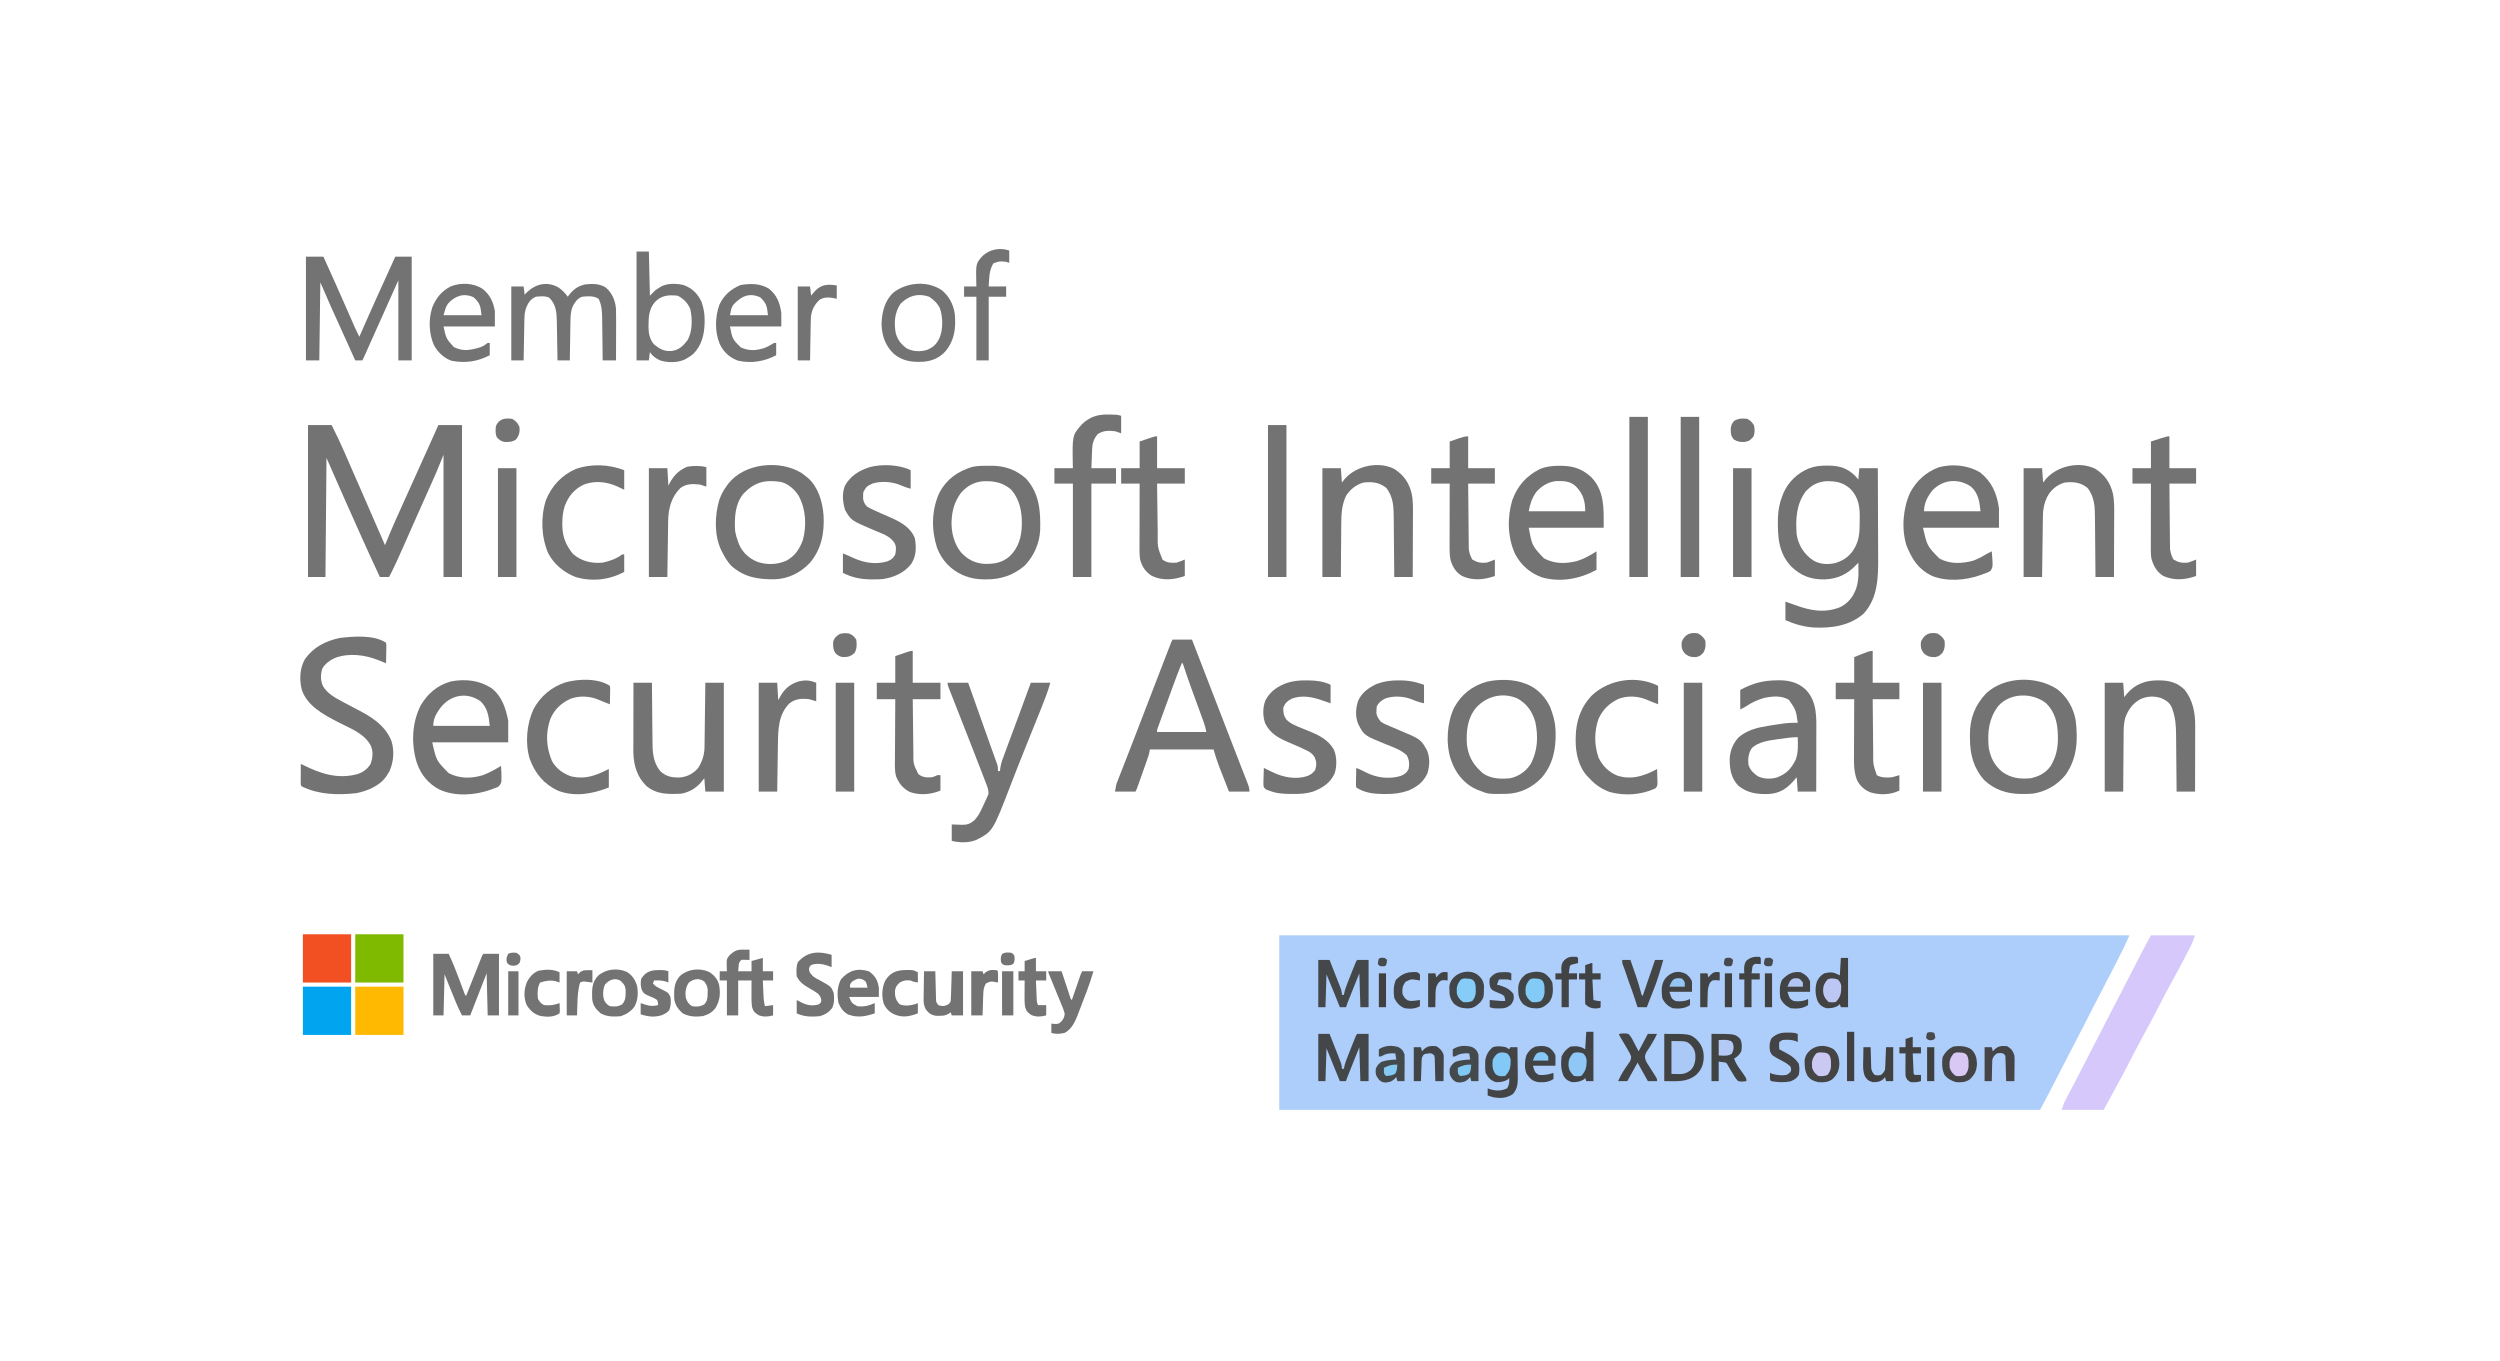 <?xml version="1.0" encoding="UTF-8"?>
<svg version="1.1" xmlns="http://www.w3.org/2000/svg" width="2435" height="1326">
<path d="M0 0 C273.24 0 546.48 0 828 0 C826.429 3.926 824.76 7.609 822.875 11.383 C822.569 11.997 822.262 12.61 821.947 13.243 C821.295 14.546 820.643 15.849 819.99 17.151 C819.028 19.069 818.07 20.99 817.113 22.91 C813.132 30.877 809.031 38.775 804.868 46.649 C800.53 54.866 796.296 63.135 792.072 71.41 C789.78 75.9 787.484 80.388 785.188 84.875 C784.736 85.757 784.285 86.639 783.82 87.548 C779.615 95.759 775.375 103.951 771.12 112.136 C767.949 118.235 764.792 124.34 761.648 130.453 C761.273 131.183 760.897 131.913 760.511 132.665 C758.684 136.217 756.858 139.77 755.034 143.324 C754.359 144.638 753.683 145.952 753.008 147.266 C752.136 148.964 752.136 148.964 751.247 150.696 C747.875 157.154 744.428 163.572 741 170 C496.47 170 251.94 170 0 170 C0 113.9 0 57.8 0 0 Z " fill="#ADCDFA" transform="translate(1246,911)"/>
<path d="M0 0 C7.59 0 15.18 0 23 0 C27.743 9.325 32.167 18.704 36.312 28.312 C37.217 30.398 38.124 32.482 39.03 34.566 C39.672 36.042 40.313 37.518 40.953 38.994 C44.577 47.341 48.243 55.669 51.907 63.998 C59.666 81.639 67.364 99.306 75 117 C75.219 116.456 75.438 115.913 75.664 115.352 C81.312 101.411 87.357 87.691 93.647 74.031 C98.977 62.454 104.216 50.841 109.375 39.188 C115.175 26.09 121.044 13.028 127 0 C134.59 0 142.18 0 150 0 C150 48.84 150 97.68 150 148 C144.06 148 138.12 148 132 148 C132 108.73 132 69.46 132 29 C128.535 37.415 128.535 37.415 125 46 C123.565 49.317 122.123 52.625 120.645 55.922 C120.265 56.775 119.885 57.628 119.493 58.507 C118.269 61.256 117.041 64.003 115.812 66.75 C114.943 68.699 114.074 70.648 113.205 72.597 C111.852 75.631 110.5 78.664 109.146 81.696 C105.903 88.965 102.677 96.241 99.457 103.52 C98.113 106.556 96.768 109.591 95.424 112.627 C94.568 114.562 93.713 116.497 92.859 118.432 C88.456 128.405 84.033 138.324 79 148 C76.03 148 73.06 148 70 148 C64.497 136.298 59.136 124.534 53.812 112.75 C53.395 111.826 52.977 110.902 52.547 109.95 C40.841 84.048 29.394 58.043 18 32 C17.67 70.28 17.34 108.56 17 148 C11.39 148 5.78 148 0 148 C0 99.16 0 50.32 0 0 Z " fill="#737373" transform="translate(300,414)"/>
<path d="M0 0 C14.19 0 28.38 0 43 0 C41.518 4.446 40.072 8.059 37.945 12.156 C37.648 12.731 37.351 13.306 37.044 13.899 C36.076 15.768 35.101 17.634 34.125 19.5 C33.443 20.812 32.76 22.125 32.078 23.438 C27.677 31.886 23.161 40.267 18.561 48.609 C14.408 56.172 10.443 63.827 6.5 71.5 C1.647 80.944 -3.313 90.315 -8.441 99.613 C-12.593 107.175 -16.557 114.828 -20.5 122.5 C-26.809 134.774 -33.337 146.915 -40 159 C-41.98 162.63 -43.96 166.26 -46 170 C-59.53 170 -73.06 170 -87 170 C-85.704 166.113 -84.673 163.107 -82.812 159.613 C-82.371 158.776 -81.929 157.939 -81.474 157.077 C-80.987 156.164 -80.501 155.252 -80 154.312 C-78.909 152.244 -77.819 150.175 -76.73 148.105 C-75.836 146.407 -75.836 146.407 -74.923 144.673 C-71.341 137.847 -67.833 130.983 -64.312 124.125 C-63.54 122.621 -62.767 121.118 -61.995 119.614 C-60.824 117.335 -59.653 115.057 -58.483 112.778 C-54.431 104.891 -50.373 97.007 -46.312 89.125 C-45.961 88.442 -45.609 87.76 -45.247 87.056 C-39.738 76.362 -34.215 65.674 -28.683 54.991 C-25.278 48.413 -21.882 41.83 -18.496 35.242 C-17.729 33.751 -16.962 32.259 -16.195 30.768 C-14.732 27.921 -13.27 25.073 -11.809 22.225 C-11.132 20.908 -10.454 19.59 -9.777 18.273 C-8.899 16.563 -8.899 16.563 -8.004 14.818 C-5.395 9.847 -2.688 4.928 0 0 Z " fill="#D6C8FA" transform="translate(2095,911)"/>
<path d="M0 0 C0.921 0.006 1.841 0.013 2.79 0.02 C12.832 0.288 20.162 2.714 27.438 9.812 C28.51 11.029 29.582 12.246 30.688 13.5 C31.017 9.87 31.348 6.24 31.688 2.5 C37.627 2.5 43.568 2.5 49.688 2.5 C49.757 16.175 49.81 29.849 49.843 43.524 C49.859 49.875 49.88 56.227 49.914 62.578 C49.947 68.718 49.964 74.858 49.972 80.998 C49.978 83.33 49.988 85.661 50.005 87.992 C50.138 107.811 50.161 128.245 36.125 143.938 C22.591 156.066 4.376 158.578 -13.121 157.673 C-22.695 156.918 -31.565 154.403 -40.312 150.5 C-40.312 144.56 -40.312 138.62 -40.312 132.5 C-37.222 133.53 -34.133 134.568 -31.086 135.719 C-16.314 141.288 -1.919 143.937 13.184 137.781 C21.137 133.712 25.614 127.804 28.688 119.5 C30.435 113.669 30.949 108.565 30.812 102.5 C30.803 101.725 30.794 100.951 30.785 100.152 C30.762 98.268 30.726 96.384 30.688 94.5 C30.154 95.092 29.62 95.683 29.07 96.293 C20.276 105.62 10.893 110.324 -1.968 110.834 C-15.025 111.088 -24.934 107.562 -34.402 98.5 C-47.403 84.942 -47.884 68.964 -47.629 51.152 C-47.37 43.443 -46.155 36.718 -43.312 29.5 C-42.962 28.587 -42.611 27.675 -42.25 26.734 C-37.33 15.597 -28.55 7.316 -17.359 2.693 C-11.529 0.529 -6.192 -0.045 0 0 Z M-20.559 25.16 C-29.851 37.557 -30.489 52.647 -29.312 67.5 C-27.369 78.112 -22.14 86.169 -13.309 92.312 C-6.658 96.269 1.093 96.569 8.492 94.848 C17.968 91.79 23.572 87.171 28.125 78.312 C31.722 70.678 31.933 64.338 31.983 55.93 C31.994 54.571 32.014 53.211 32.044 51.852 C32.29 40.594 31.176 31.42 23.258 22.965 C16.054 16.245 8.769 15.015 -0.773 15.195 C-9.038 15.907 -14.956 19.082 -20.559 25.16 Z " fill="#737373" transform="translate(1779.312,453.5)"/>
<path d="M0 0 C6.27 0 12.54 0 19 0 C29.584 27.245 40.138 54.502 50.611 81.79 C54.731 92.52 58.867 103.243 63.039 113.953 C63.841 116.015 64.643 118.077 65.445 120.139 C66.949 124.008 68.459 127.873 69.973 131.738 C70.644 133.462 71.314 135.186 71.984 136.91 C72.293 137.692 72.601 138.474 72.919 139.279 C74.097 142.325 75 144.703 75 148 C68.4 148 61.8 148 55 148 C53.342 143.77 51.687 139.538 50.038 135.305 C49.478 133.869 48.916 132.434 48.353 130.999 C47.538 128.92 46.727 126.839 45.918 124.758 C45.671 124.131 45.424 123.505 45.169 122.859 C43.138 117.612 41.633 112.443 40 107 C19.54 107 -0.92 107 -22 107 C-22.33 108.65 -22.66 110.3 -23 112 C-23.864 114.635 -24.755 117.245 -25.688 119.855 C-26.081 120.97 -26.081 120.97 -26.483 122.107 C-27.036 123.669 -27.591 125.232 -28.147 126.794 C-29 129.189 -29.848 131.585 -30.695 133.982 C-31.234 135.503 -31.773 137.023 -32.312 138.543 C-32.567 139.261 -32.821 139.978 -33.083 140.718 C-34.883 145.766 -34.883 145.766 -36 148 C-42.6 148 -49.2 148 -56 148 C-54.875 141.25 -54.875 141.25 -53.643 138.105 C-53.367 137.39 -53.09 136.676 -52.805 135.939 C-52.351 134.79 -52.351 134.79 -51.887 133.617 C-51.565 132.791 -51.244 131.965 -50.913 131.114 C-50.213 129.315 -49.509 127.517 -48.804 125.719 C-47.664 122.816 -46.531 119.91 -45.4 117.004 C-44.193 113.903 -42.986 110.802 -41.777 107.701 C-37.567 96.906 -33.41 86.09 -29.256 75.272 C-27.166 69.829 -25.073 64.387 -22.98 58.945 C-22.569 57.876 -22.158 56.806 -21.734 55.704 C-17.643 45.07 -13.547 34.437 -9.444 23.807 C-8.694 21.865 -7.945 19.922 -7.196 17.979 C-6.169 15.316 -5.142 12.654 -4.113 9.992 C-3.81 9.205 -3.507 8.418 -3.195 7.608 C-1.114 2.229 -1.114 2.229 0 0 Z M9 23 C5.903 30.584 3.036 38.24 0.234 45.938 C-0.204 47.139 -0.642 48.341 -1.094 49.58 C-2.012 52.1 -2.93 54.622 -3.847 57.143 C-5.023 60.377 -6.203 63.609 -7.384 66.841 C-8.514 69.934 -9.64 73.03 -10.766 76.125 C-11.191 77.286 -11.615 78.448 -12.053 79.644 C-12.441 80.713 -12.828 81.782 -13.228 82.883 C-13.742 84.297 -13.742 84.297 -14.268 85.739 C-15.103 87.921 -15.103 87.921 -15 90 C0.84 90 16.68 90 33 90 C32.3 86.5 31.607 83.643 30.405 80.356 C30.081 79.464 29.757 78.572 29.423 77.652 C29.072 76.697 28.721 75.742 28.359 74.758 C27.813 73.257 27.813 73.257 27.256 71.726 C26.091 68.524 24.921 65.325 23.75 62.125 C22.221 57.941 20.695 53.756 19.172 49.57 C18.806 48.566 18.441 47.561 18.064 46.526 C15.238 38.728 12.55 30.893 10 23 C9.67 23 9.34 23 9 23 Z " fill="#737373" transform="translate(1142,623)"/>
<path d="M0 0 C0.341 2.063 0.341 2.063 0.293 4.57 C0.283 5.466 0.274 6.362 0.264 7.285 C0.239 8.222 0.213 9.159 0.188 10.125 C0.167 11.542 0.167 11.542 0.146 12.988 C0.111 15.326 0.062 17.663 0 20 C-2.473 19.013 -4.944 18.023 -7.402 17 C-20.615 11.788 -35.9 9.742 -49.5 14.75 C-54.781 17.161 -58.506 19.859 -61.875 24.688 C-63.896 30.638 -64.018 36.444 -61.438 42.25 C-57.316 49.193 -50.58 53.098 -43.625 56.812 C-42.846 57.239 -42.066 57.666 -41.263 58.105 C-37.372 60.226 -33.456 62.289 -29.504 64.293 C-14.977 71.689 -1.205 79.831 5.246 95.594 C8.246 105.167 7.46 116.115 3.312 125.25 C2.582 126.524 1.809 127.775 1 129 C0.563 129.666 0.126 130.333 -0.324 131.02 C-6.973 139.779 -18.5 144.482 -29.062 146.566 C-46.857 148.526 -65.668 148.057 -82 140 C-83 139 -83 139 -83.114 136.959 C-83.108 136.084 -83.103 135.21 -83.098 134.309 C-83.094 133.364 -83.091 132.42 -83.088 131.447 C-83.08 130.454 -83.071 129.461 -83.062 128.438 C-83.058 127.44 -83.053 126.443 -83.049 125.416 C-83.037 122.944 -83.021 120.472 -83 118 C-82.399 118.301 -81.797 118.602 -81.178 118.912 C-63.891 127.545 -46.917 133.243 -27.668 127.914 C-22.113 126.011 -18.051 123.013 -15 118 C-12.91 111.762 -12.257 106.088 -15 100 C-21.349 88.189 -35.242 83.268 -46.577 77.41 C-60.732 70.069 -76.721 61.776 -82.102 45.711 C-84.505 35.783 -84.088 24.997 -79 16 C-70.595 4.223 -59.27 -1.452 -45.391 -4.59 C-31.861 -6.226 -11.84 -7.893 0 0 Z " fill="#737373" transform="translate(376,626)"/>
<path d="M0 0 C11.658 9.16 16.561 20.616 18.625 35.062 C18.625 41.333 18.625 47.602 18.625 54.062 C-5.795 54.062 -30.215 54.062 -55.375 54.062 C-51.283 72.016 -51.283 72.016 -39.375 84.062 C-29.135 89.664 -17.315 89.135 -6.34 86.121 C-1.354 84.341 3.082 81.745 7.625 79.062 C8.952 78.383 10.283 77.712 11.625 77.062 C12.827 92.204 12.827 92.204 10.266 96.164 C8.087 97.56 6.102 98.309 3.625 99.062 C2.144 99.617 2.144 99.617 0.633 100.184 C-13.695 105.347 -31.964 106.809 -46.375 101.062 C-59.991 94.56 -65.992 84.888 -71.48 71.332 C-76.519 55.316 -74.894 34.84 -67.832 19.77 C-61.498 8.101 -52.476 -0.09 -40 -4.812 C-26.484 -8.39 -12.031 -6.907 0 0 Z M-46.188 17.688 C-51.047 23.756 -54.375 30.254 -54.375 38.062 C-36.225 38.062 -18.075 38.062 0.625 38.062 C-0.316 28.652 -1.363 20.562 -8.668 14.004 C-20.872 5.702 -35.912 6.971 -46.188 17.688 Z " fill="#737373" transform="translate(1928.375,459.938)"/>
<path d="M0 0 C10.269 7.901 13.879 19.579 16.32 31.785 C16.32 38.715 16.32 45.645 16.32 52.785 C-8.1 52.785 -32.52 52.785 -57.68 52.785 C-53.675 70.686 -53.675 70.686 -41.68 82.785 C-31.15 88.298 -19.492 88.262 -8.281 84.773 C-2.057 82.409 3.642 79.236 9.32 75.785 C9.619 80.092 9.827 84.366 9.738 88.684 C9.726 89.389 9.713 90.095 9.7 90.822 C9.228 93.264 8.321 94.361 6.57 96.098 C4.652 97.008 4.652 97.008 2.32 97.785 C0.872 98.34 0.872 98.34 -0.605 98.906 C-15.979 104.439 -35.558 105.84 -50.68 98.785 C-61.536 93.204 -68.723 84.236 -72.68 72.785 C-78.329 54.653 -77.576 33.903 -68.93 16.848 C-61.874 5.07 -52.708 -2.794 -39.414 -6.523 C-25.427 -9.113 -12.115 -7.729 0 0 Z M-50.238 19.891 C-54.08 25.391 -56.68 29.921 -56.68 36.785 C-38.53 36.785 -20.38 36.785 -1.68 36.785 C-2.605 27.53 -3.692 19.405 -10.68 12.785 C-24.407 3.2 -40.486 6.716 -50.238 19.891 Z " fill="#737373" transform="translate(478.68,670.215)"/>
<path d="M0 0 C0.889 0.006 1.777 0.011 2.693 0.017 C14.162 0.23 22.592 3.261 31.129 11.094 C44.262 24.936 43.188 41.81 43.188 60.312 C19.098 60.312 -4.992 60.312 -29.812 60.312 C-26.565 77.933 -26.565 77.933 -14.996 90.129 C-4.821 95.644 6.226 95.57 17.25 92.75 C24.24 90.577 30.021 87.223 36.188 83.312 C36.188 89.252 36.188 95.192 36.188 101.312 C19.992 110.201 1.066 113.805 -17.062 108.625 C-28.559 104.439 -37.199 96.908 -43.012 86.078 C-50.521 69.888 -50.92 50.292 -45.812 33.312 C-40.616 19.393 -32.224 9.787 -18.965 3.172 C-12.553 0.612 -6.818 -0.045 0 0 Z M-22.277 25.223 C-26.584 31.085 -28.627 37.198 -29.812 44.312 C-11.662 44.312 6.487 44.312 25.188 44.312 C25.188 34.129 23.129 27.339 16.016 19.941 C10.214 14.772 4.228 14.718 -3.305 14.902 C-10.953 15.797 -17.089 19.617 -22.277 25.223 Z " fill="#737373" transform="translate(1518.812,453.688)"/>
<path d="M0 0 C0.867 -0.014 1.734 -0.028 2.627 -0.042 C12.307 0.029 20.88 2.337 28.09 9.023 C39.557 20.903 38.462 36.834 38.41 52.223 C38.408 53.846 38.407 55.47 38.406 57.094 C38.402 61.34 38.392 65.587 38.381 69.833 C38.371 74.177 38.366 78.521 38.361 82.865 C38.351 91.369 38.333 99.872 38.312 108.375 C32.373 108.375 26.433 108.375 20.312 108.375 C19.983 103.755 19.652 99.135 19.312 94.375 C18.261 95.612 17.209 96.85 16.125 98.125 C9.416 105.701 2.505 110.077 -7.832 110.73 C-19.168 111.098 -28.709 109.962 -37.707 102.477 C-44.828 94.921 -46.064 86.004 -45.961 76.051 C-45.359 67.955 -42.51 61.023 -36.848 55.156 C-28.668 48.411 -18.94 46.003 -8.688 44.375 C-7.429 44.172 -7.429 44.172 -6.145 43.965 C-3.369 43.525 -0.592 43.102 2.188 42.688 C3.067 42.556 3.947 42.424 4.853 42.288 C10.063 41.555 15.052 41.247 20.312 41.375 C18.577 29.013 18.577 29.013 11.77 19.074 C4.655 14.66 -4.238 15.476 -12.129 17.07 C-18.521 18.866 -24.007 21.389 -29.566 25.008 C-31.688 26.375 -31.688 26.375 -35.688 28.375 C-35.688 22.105 -35.688 15.835 -35.688 9.375 C-23.747 2.901 -13.527 0.15 0 0 Z M3.312 57.062 C2.143 57.211 0.974 57.36 -0.23 57.514 C-8.244 58.648 -18.156 60.087 -24.28 65.882 C-27.808 70.894 -28.312 76.393 -27.688 82.375 C-25.866 87.536 -23.094 90.202 -18.688 93.375 C-12.619 96.234 -6.378 96.388 0.074 94.617 C9.355 91.094 13.873 86.173 18.312 77.375 C20.952 70.176 20.505 62.974 20.312 55.375 C14.566 55.375 8.997 56.266 3.312 57.062 Z " fill="#737373" transform="translate(1730.688,662.625)"/>
<path d="M0 0 C1.397 1.033 2.774 2.095 4.125 3.188 C4.739 3.666 5.352 4.144 5.984 4.637 C16.252 13.655 20.282 28.138 21.285 41.279 C22.219 58.291 19.15 74.306 7.812 87.562 C-1.264 97.018 -12.856 102.925 -26.098 103.391 C-42.247 103.654 -56.086 101.507 -68.562 90.312 C-72.297 86.343 -74.849 82.069 -77.312 77.25 C-77.643 76.606 -77.973 75.963 -78.313 75.299 C-85.397 60.479 -84.87 41.12 -80.137 25.645 C-78.314 20.651 -76.048 16.442 -72.875 12.188 C-72.105 11.13 -72.105 11.13 -71.32 10.051 C-55.388 -9.959 -21.11 -13.123 0 0 Z M-56.875 20.188 C-65.112 30.325 -65.59 43.67 -64.875 56.188 C-64.227 60.018 -63.23 63.55 -61.875 67.188 C-61.608 67.904 -61.341 68.621 -61.066 69.359 C-57.486 77.571 -51.187 83.194 -42.953 86.496 C-33.841 89.528 -24.241 89.22 -15.375 85.496 C-6.677 80.943 -2.271 74.292 1.125 65.188 C4.93 50.718 4.116 35.222 -3.047 21.957 C-7.22 15.635 -12.806 10.591 -20.227 8.586 C-35.986 6.215 -45.941 8.76 -56.875 20.188 Z " fill="#737373" transform="translate(780.875,460.812)"/>
<path d="M0 0 C1.027 0.383 1.027 0.383 2.074 0.773 C11.91 4.986 19.627 13.376 24 23 C26.551 29.808 28.688 36.707 29 44 C29.052 45.002 29.103 46.003 29.156 47.035 C29.601 63.476 26.609 78.566 15.688 91.375 C6.352 101.116 -5.02 106.758 -18.574 107.203 C-36.403 107.476 -36.403 107.476 -45 104 C-45.822 103.694 -46.645 103.389 -47.492 103.074 C-58.232 98.474 -66.198 89.563 -70.852 78.992 C-71.231 78.005 -71.61 77.017 -72 76 C-72.338 75.136 -72.675 74.273 -73.023 73.383 C-77.94 57.821 -76.618 37.82 -69.645 23.148 C-62.275 10.07 -52.371 2.246 -38 -2 C-26.258 -4.668 -11.171 -4.629 0 0 Z M-48 23 C-56.739 33.305 -58.046 45.885 -57.22 58.936 C-56.074 69.683 -51.816 77.756 -44 85 C-42.886 86.052 -42.886 86.052 -41.75 87.125 C-33.602 92.681 -24.627 92.905 -15 92 C-6.616 90.107 -0.009 85.5 4.758 78.371 C11.815 65.568 12.437 50.772 9.246 36.668 C6.243 26.677 1.17 19.471 -8 14.312 C-22.172 8.112 -37.744 11.884 -48 23 Z " fill="#737373" transform="translate(1486,666)"/>
<path d="M0 0 C1.025 -0.016 2.05 -0.032 3.105 -0.049 C15.678 -0.057 27.047 3.932 36.434 12.469 C49.52 26.734 50.763 44.318 50.261 62.678 C49.586 75.735 44.16 87.874 35.125 97.312 C24.103 106.562 12.038 110.726 -2.25 110.625 C-3.081 110.62 -3.911 110.615 -4.767 110.61 C-11.176 110.488 -16.888 109.719 -22.875 107.312 C-23.722 106.972 -24.569 106.632 -25.441 106.281 C-37.164 100.984 -45.548 91.979 -50.16 79.965 C-55.869 62.143 -55.683 43.153 -47.812 26 C-40.677 12.829 -30.247 5.598 -16.188 1.145 C-10.84 -0.093 -5.463 -0.017 0 0 Z M-26.875 26.312 C-32.502 34.09 -35.119 41.741 -35.875 51.312 C-35.929 51.978 -35.983 52.643 -36.039 53.328 C-36.491 64.413 -33.815 75.559 -26.875 84.312 C-20.457 91.2 -13.578 94.819 -4.113 95.516 C5.647 95.672 12.794 94.64 20.438 88.25 C29.298 79.654 32.02 69.625 32.409 57.568 C32.586 44.867 30.598 33.272 22.125 23.312 C13.966 16.246 5.614 14.733 -4.891 15.004 C-13.969 15.707 -20.856 19.519 -26.875 26.312 Z " fill="#737373" transform="translate(962.875,453.688)"/>
<path d="M0 0 C9.563 7.316 15.867 18.32 17.969 30.195 C20.286 49.316 19.611 67.34 7.988 83.652 C-0.16 93.605 -11.035 99.767 -23.723 101.742 C-27.021 102.019 -30.289 102.077 -33.598 102.055 C-34.475 102.05 -35.353 102.045 -36.257 102.04 C-49.192 101.806 -61.253 97.764 -70.844 88.812 C-81.509 77.06 -84.904 63.613 -84.973 48.242 C-84.993 47.121 -85.014 45.999 -85.035 44.844 C-85.11 28.709 -80.303 15.701 -69.125 3.965 C-51.144 -12.672 -20.047 -13.061 0 0 Z M-57.723 16.742 C-66.776 29.114 -68.022 41.813 -66.723 56.742 C-65.068 66.495 -61.209 74.236 -53.516 80.555 C-44.787 86.741 -36.255 87.663 -25.723 86.742 C-17.646 84.954 -11.094 81.541 -6.293 74.707 C-1.144 66.07 0.812 57.291 0.652 47.305 C0.642 46.385 0.632 45.464 0.622 44.516 C0.359 33.019 -2.168 22.297 -10.574 13.891 C-23.981 3.048 -46.107 3.176 -57.723 16.742 Z " fill="#737373" transform="translate(2003.723,671.258)"/>
<path d="M0 0 C5.61 0 11.22 0 17 0 C25.837 19.421 34.51 38.907 43.044 58.463 C43.418 59.318 43.792 60.173 44.177 61.054 C44.877 62.656 45.576 64.258 46.273 65.861 C48.07 69.97 49.954 74.007 52 78 C52.234 77.463 52.467 76.925 52.708 76.372 C63.856 50.788 75.445 25.401 87 0 C92.28 0 97.56 0 103 0 C103 33.33 103 66.66 103 101 C98.71 101 94.42 101 90 101 C90 75.26 90 49.52 90 23 C80.237 44.661 70.493 66.328 60.865 88.05 C60.543 88.776 60.221 89.502 59.89 90.25 C59.29 91.602 58.691 92.954 58.093 94.306 C57.096 96.556 56.101 98.798 55 101 C52.69 101 50.38 101 48 101 C21.886 43.4 21.886 43.4 14 25 C13.67 50.08 13.34 75.16 13 101 C8.71 101 4.42 101 0 101 C0 67.67 0 34.34 0 0 Z " fill="#737373" transform="translate(298,250)"/>
<path d="M0 0 C6.6 0 13.2 0 20 0 C21.088 3.071 22.176 6.141 23.297 9.305 C23.67 10.359 24.044 11.413 24.429 12.499 C26.313 17.816 28.195 23.133 30.076 28.45 C34.974 42.298 34.974 42.298 39.91 56.133 C41.038 59.279 42.162 62.427 43.285 65.575 C43.801 67.019 44.32 68.462 44.841 69.905 C45.557 71.888 46.266 73.873 46.973 75.859 C47.367 76.957 47.762 78.055 48.168 79.187 C49 82 49 82 49 86 C49.66 86 50.32 86 51 86 C51.09 85.058 51.18 84.117 51.272 83.147 C52.005 78.07 53.85 73.434 55.648 68.652 C56.017 67.654 56.386 66.657 56.766 65.628 C57.963 62.396 59.169 59.167 60.375 55.938 C61.196 53.723 62.017 51.508 62.837 49.293 C64.465 44.9 66.095 40.508 67.729 36.117 C70.483 28.706 73.207 21.283 75.923 13.858 C77.022 10.851 78.125 7.846 79.227 4.84 C79.812 3.243 80.397 1.646 81 0 C87.27 0 93.54 0 100 0 C97.611 8.588 94.414 16.772 91.074 25.023 C90.488 26.481 89.902 27.939 89.317 29.398 C88.082 32.472 86.845 35.546 85.605 38.619 C82.72 45.773 79.846 52.932 76.972 60.091 C76.343 61.66 75.713 63.229 75.083 64.798 C70.504 76.203 65.987 87.63 61.576 99.102 C44.006 144.777 44.006 144.777 27.887 153.09 C20.391 156.064 11.735 155.934 4 154 C4 148.72 4 143.44 4 138 C11.625 138.25 11.625 138.25 13.991 138.36 C19.118 138.441 21.942 137.372 26 134 C30.881 128.895 33.67 121.86 36.562 115.5 C36.946 114.705 37.329 113.91 37.724 113.092 C38.064 112.309 38.404 111.526 38.754 110.719 C39.067 110.027 39.379 109.336 39.701 108.623 C40.183 104.39 38.511 100.915 37 97 C36.561 95.826 36.561 95.826 36.113 94.628 C35.154 92.085 34.171 89.552 33.184 87.02 C32.814 86.068 32.445 85.117 32.065 84.137 C30.858 81.028 29.648 77.92 28.438 74.812 C27.596 72.647 26.756 70.482 25.915 68.316 C21.546 57.072 17.155 45.836 12.742 34.609 C12.324 33.545 11.906 32.481 11.476 31.385 C9.467 26.271 7.456 21.158 5.437 16.048 C4.715 14.211 3.992 12.373 3.27 10.535 C2.936 9.695 2.603 8.854 2.259 7.989 C0 2.227 0 2.227 0 0 Z " fill="#737373" transform="translate(923,665)"/>
<path d="M0 0 C9.284 5.879 14.628 13.625 17.131 24.432 C18.613 32.113 18.313 39.904 18.262 47.691 C18.258 49.359 18.255 51.026 18.253 52.693 C18.246 57.05 18.226 61.406 18.204 65.762 C18.183 70.22 18.174 74.679 18.164 79.137 C18.143 87.861 18.108 96.585 18.066 105.309 C12.126 105.309 6.186 105.309 0.066 105.309 C0.052 103.21 0.037 101.112 0.022 98.95 C-0.028 91.985 -0.095 85.02 -0.169 78.055 C-0.214 73.836 -0.253 69.617 -0.28 65.397 C-0.306 61.319 -0.347 57.241 -0.397 53.162 C-0.413 51.613 -0.425 50.064 -0.431 48.515 C-0.48 37.681 -0.655 27.043 -7.934 18.309 C-15.027 12.952 -21.231 12.446 -29.934 13.309 C-37.854 15.715 -43.279 20.341 -47.148 27.582 C-50.025 33.744 -51.048 39.118 -51.139 45.935 C-51.154 46.902 -51.154 46.902 -51.169 47.888 C-51.2 50.003 -51.225 52.119 -51.25 54.234 C-51.271 55.707 -51.292 57.18 -51.313 58.652 C-51.368 62.517 -51.418 66.382 -51.466 70.247 C-51.516 74.195 -51.572 78.144 -51.627 82.092 C-51.734 89.831 -51.835 97.57 -51.934 105.309 C-57.874 105.309 -63.814 105.309 -69.934 105.309 C-69.934 70.329 -69.934 35.349 -69.934 -0.691 C-63.994 -0.691 -58.054 -0.691 -51.934 -0.691 C-51.439 6.239 -51.439 6.239 -50.934 13.309 C-49.985 12.112 -49.036 10.916 -48.059 9.684 C-36.962 -2.985 -15.398 -7.739 0 0 Z " fill="#737373" transform="translate(2040.934,456.691)"/>
<path d="M0 0 C9.284 5.879 14.628 13.625 17.131 24.432 C18.613 32.113 18.313 39.904 18.262 47.691 C18.258 49.359 18.255 51.026 18.253 52.693 C18.246 57.05 18.226 61.406 18.204 65.762 C18.183 70.22 18.174 74.679 18.164 79.137 C18.143 87.861 18.108 96.585 18.066 105.309 C12.126 105.309 6.186 105.309 0.066 105.309 C0.052 103.21 0.037 101.112 0.022 98.95 C-0.028 91.985 -0.095 85.02 -0.169 78.055 C-0.214 73.836 -0.253 69.617 -0.28 65.397 C-0.306 61.319 -0.347 57.241 -0.397 53.162 C-0.413 51.613 -0.425 50.064 -0.431 48.515 C-0.48 37.681 -0.655 27.043 -7.934 18.309 C-15.032 12.948 -21.227 12.455 -29.934 13.309 C-37.355 15.499 -42.748 19.874 -46.934 26.309 C-51.129 35.366 -51.537 44.344 -51.543 54.137 C-51.558 55.622 -51.575 57.107 -51.593 58.592 C-51.636 62.458 -51.657 66.325 -51.672 70.191 C-51.692 74.154 -51.733 78.116 -51.773 82.078 C-51.848 89.822 -51.897 97.565 -51.934 105.309 C-57.874 105.309 -63.814 105.309 -69.934 105.309 C-69.934 70.329 -69.934 35.349 -69.934 -0.691 C-63.994 -0.691 -58.054 -0.691 -51.934 -0.691 C-51.439 6.239 -51.439 6.239 -50.934 13.309 C-49.985 12.112 -49.036 10.916 -48.059 9.684 C-36.962 -2.985 -15.398 -7.739 0 0 Z " fill="#737373" transform="translate(1357.934,456.691)"/>
<path d="M0 0 C0.796 0.006 1.593 0.011 2.414 0.017 C11.852 0.212 19.311 2.484 26.125 9.312 C33.885 19.477 36.261 31.128 36.239 43.717 C36.239 44.42 36.239 45.123 36.239 45.848 C36.238 48.147 36.231 50.447 36.223 52.746 C36.221 54.35 36.219 55.955 36.218 57.559 C36.215 61.762 36.205 65.966 36.194 70.17 C36.183 74.467 36.179 78.764 36.174 83.061 C36.163 91.478 36.146 99.895 36.125 108.312 C30.185 108.312 24.245 108.312 18.125 108.312 C18.11 106.28 18.096 104.247 18.081 102.153 C18.03 95.4 17.964 88.646 17.889 81.893 C17.845 77.803 17.805 73.713 17.779 69.622 C17.752 65.667 17.712 61.712 17.662 57.757 C17.645 56.256 17.634 54.755 17.627 53.254 C17.587 44.563 17.071 36.568 14.125 28.312 C13.885 27.64 13.645 26.967 13.398 26.275 C11.187 21.414 7.661 19.276 2.969 17.199 C-3.996 15.027 -10.525 15.34 -17.188 18.312 C-24.955 22.776 -29.148 28.666 -32.054 37.031 C-33.636 43.354 -33.481 49.786 -33.484 56.262 C-33.499 57.771 -33.516 59.279 -33.534 60.788 C-33.578 64.722 -33.598 68.656 -33.613 72.59 C-33.633 76.619 -33.675 80.649 -33.715 84.678 C-33.79 92.556 -33.838 100.434 -33.875 108.312 C-39.815 108.312 -45.755 108.312 -51.875 108.312 C-51.875 73.332 -51.875 38.352 -51.875 2.312 C-45.935 2.312 -39.995 2.312 -33.875 2.312 C-33.38 9.242 -33.38 9.242 -32.875 16.312 C-31.926 15.116 -30.977 13.92 -30 12.688 C-21.974 3.524 -11.966 -0.088 0 0 Z " fill="#737373" transform="translate(2101.875,662.688)"/>
<path d="M0 0 C5.94 0 11.88 0 18 0 C18.015 2.068 18.029 4.136 18.044 6.267 C18.095 13.132 18.161 19.997 18.236 26.862 C18.28 31.021 18.32 35.18 18.346 39.338 C18.373 43.359 18.413 47.378 18.463 51.398 C18.48 52.925 18.491 54.452 18.498 55.979 C18.547 66.9 18.846 77.162 26 86 C31.794 91.489 37.509 92.425 45.258 92.246 C52.458 91.6 58.295 88.507 63 83 C67.242 76.061 69.102 70.32 69.205 62.212 C69.215 61.538 69.225 60.865 69.235 60.171 C69.267 57.952 69.292 55.734 69.316 53.516 C69.337 51.974 69.358 50.433 69.379 48.892 C69.434 44.841 69.484 40.79 69.532 36.74 C69.583 32.604 69.638 28.468 69.693 24.332 C69.801 16.221 69.902 8.111 70 0 C75.94 0 81.88 0 88 0 C88 34.98 88 69.96 88 106 C82.06 106 76.12 106 70 106 C69.67 101.71 69.34 97.42 69 93 C67.329 95.073 67.329 95.073 65.625 97.188 C60.513 102.963 54.532 106.361 47 108 C34.566 108.635 22.9 109.033 12.812 100.715 C3.714 92.107 0.295 80.781 -0.12 68.425 C-0.118 67.161 -0.116 65.898 -0.114 64.596 C-0.114 63.893 -0.114 63.189 -0.114 62.465 C-0.113 60.165 -0.106 57.866 -0.098 55.566 C-0.096 53.962 -0.094 52.358 -0.093 50.754 C-0.09 46.55 -0.08 42.346 -0.069 38.143 C-0.058 33.846 -0.054 29.549 -0.049 25.252 C-0.038 16.835 -0.021 8.417 0 0 Z " fill="#737373" transform="translate(617,665)"/>
<path d="M0 0 C0.845 0.005 1.69 0.01 2.561 0.016 C6.083 0.06 8.818 0.127 12.188 1.25 C12.188 6.86 12.188 12.47 12.188 18.25 C10.207 17.59 8.227 16.93 6.188 16.25 C0.045 15.586 -5.665 15.483 -10.812 19.25 C-14.865 24.398 -15.88 28.267 -16.129 34.672 C-16.167 35.596 -16.205 36.52 -16.244 37.472 C-16.287 38.636 -16.331 39.8 -16.375 41 C-16.519 44.712 -16.664 48.425 -16.812 52.25 C-8.893 52.25 -0.973 52.25 7.188 52.25 C7.188 57.2 7.188 62.15 7.188 67.25 C-0.733 67.25 -8.652 67.25 -16.812 67.25 C-16.812 97.28 -16.812 127.31 -16.812 158.25 C-22.753 158.25 -28.692 158.25 -34.812 158.25 C-34.812 128.22 -34.812 98.19 -34.812 67.25 C-40.752 67.25 -46.693 67.25 -52.812 67.25 C-52.812 62.3 -52.812 57.35 -52.812 52.25 C-46.873 52.25 -40.932 52.25 -34.812 52.25 C-34.847 50.801 -34.882 49.352 -34.918 47.859 C-35.392 20.149 -35.392 20.149 -25.812 9.25 C-18.182 2.046 -10.275 -0.257 0 0 Z " fill="#737373" transform="translate(1079.812,403.75)"/>
<path d="M0 0 C0.823 0.002 1.646 0.004 2.494 0.006 C9.195 0.116 15.318 1.178 21.688 3.312 C22.677 3.643 23.668 3.973 24.688 4.312 C24.688 10.252 24.688 16.192 24.688 22.312 C20.102 21.395 16.444 20.059 12.188 18.25 C4.541 15.382 -5.117 14.879 -12.875 17.562 C-16.782 19.551 -19.341 21.369 -21.312 25.312 C-21.587 27.318 -21.587 27.318 -21.625 29.562 C-21.662 30.31 -21.7 31.058 -21.738 31.828 C-21.116 35.462 -19.647 37.477 -17.312 40.312 C-14.193 42.285 -14.193 42.285 -10.562 43.75 C-9.586 44.182 -9.586 44.182 -8.59 44.623 C-5.799 45.851 -2.989 47.029 -0.178 48.208 C21.527 57.324 21.527 57.324 27.688 68.312 C30.511 75.39 30.29 83.339 27.969 90.543 C24.167 99.014 17.97 103.628 9.629 107.27 C2.13 109.928 -4.518 110.699 -12.438 110.688 C-13.448 110.687 -14.458 110.687 -15.499 110.687 C-24.627 110.548 -33.541 109.493 -41.312 104.312 C-41.653 102.341 -41.653 102.341 -41.605 99.961 C-41.596 99.11 -41.586 98.259 -41.576 97.383 C-41.551 96.493 -41.526 95.604 -41.5 94.688 C-41.486 93.79 -41.473 92.893 -41.459 91.969 C-41.424 89.749 -41.374 87.531 -41.312 85.312 C-37.911 86.618 -34.718 88.107 -31.5 89.812 C-21.192 94.936 -9.355 96.397 1.875 93.125 C5.655 91.57 7.84 90.087 9.688 86.312 C10.56 81.298 10.367 77.574 7.938 73.062 C2.586 67.77 -5.139 65.176 -12.004 62.402 C-33.654 53.648 -33.654 53.648 -39.438 42.523 C-42.385 35.076 -41.961 27.321 -39.465 19.832 C-35.734 11.675 -29.411 7.306 -21.535 3.504 C-14.414 0.871 -7.566 -0.051 0 0 Z " fill="#737373" transform="translate(1362.312,662.688)"/>
<path d="M0 0 C0 5.94 0 11.88 0 18 C-4.046 16.989 -7.633 15.548 -11.465 13.938 C-19.347 11.023 -29.111 10.476 -37.133 12.977 C-42.869 15.7 -42.869 15.7 -46 21 C-46.35 23.188 -46.35 23.188 -46.312 25.438 C-46.329 26.179 -46.346 26.92 -46.363 27.684 C-45.876 30.789 -44.921 32.505 -43 35 C-40.178 36.873 -40.178 36.873 -36.812 38.375 C-36.203 38.668 -35.594 38.96 -34.966 39.261 C-30.94 41.172 -26.853 42.933 -22.754 44.68 C-11.976 49.282 -0.737 54.448 4 66 C5.653 75.175 5.608 83.443 0.438 91.406 C-6.506 100.085 -16.211 104.303 -27 106 C-30.256 106.278 -33.483 106.334 -36.75 106.312 C-37.62 106.309 -38.489 106.306 -39.385 106.302 C-49.15 106.138 -57.188 104.406 -66 100 C-66 93.73 -66 87.46 -66 81 C-62.474 82.41 -59.108 83.876 -55.688 85.5 C-45.233 90.213 -34.191 92.104 -22.875 88.812 C-19.06 87.264 -16.862 85.806 -15 82 C-14.19 77.778 -13.73 74.038 -16.085 70.259 C-19.833 65.456 -23.783 63.252 -29.375 61.062 C-30.974 60.391 -32.571 59.716 -34.168 59.039 C-34.972 58.703 -35.775 58.367 -36.603 58.021 C-58.017 48.903 -58.017 48.903 -63.875 38.75 C-66.221 30.929 -67.084 22.732 -64 15 C-58.679 5.509 -50.164 0.233 -40 -3 C-28.112 -6.229 -11.099 -5.549 0 0 Z " fill="#737373" transform="translate(887,458)"/>
<path d="M0 0 C0.874 0.002 1.748 0.004 2.648 0.006 C10.103 0.121 17.493 0.934 24.25 4.312 C24.25 10.252 24.25 16.192 24.25 22.312 C18.25 20.312 18.25 20.312 15.312 19.242 C5.778 15.959 -4.194 14.16 -13.875 17.938 C-17.798 20.038 -20.008 22.115 -21.75 26.312 C-22.054 30.846 -21.56 34.102 -19.012 37.91 C-16.623 40.447 -14.694 41.694 -11.562 43.188 C-10.508 43.693 -9.454 44.198 -8.367 44.719 C-5.067 46.173 -1.748 47.509 1.61 48.821 C11.952 52.891 21.743 57.381 27.445 67.453 C30.426 74.34 30.488 83.527 28.188 90.625 C23.919 99.926 16.578 104.692 7.25 108.312 C0.765 110.332 -5.23 110.662 -12 110.625 C-13.017 110.622 -14.034 110.618 -15.082 110.615 C-22.276 110.51 -29.019 110.085 -35.75 107.312 C-36.669 106.983 -37.588 106.653 -38.535 106.312 C-40.75 104.312 -40.75 104.312 -41.144 102.29 C-41.244 99.717 -41.185 97.197 -41.062 94.625 C-41.04 93.732 -41.017 92.84 -40.994 91.92 C-40.935 89.716 -40.853 87.515 -40.75 85.312 C-39.76 85.795 -38.77 86.277 -37.75 86.773 C-36.417 87.412 -35.084 88.05 -33.75 88.688 C-32.777 89.163 -32.777 89.163 -31.785 89.648 C-21.503 94.535 -9.125 96.861 1.938 93.062 C6.217 90.868 6.217 90.868 9.25 87.312 C10.686 82.479 10.75 79.457 8.703 74.77 C6.309 70.877 3.093 69.127 -1 67.312 C-1.698 66.982 -2.396 66.652 -3.115 66.311 C-7.427 64.291 -11.804 62.427 -16.186 60.566 C-26.308 56.259 -34.413 51.986 -39.5 41.812 C-41.92 34.741 -41.968 26.481 -39.25 19.5 C-34.526 10.529 -27.162 5.576 -17.75 2.312 C-11.72 0.515 -6.279 -0.039 0 0 Z " fill="#737373" transform="translate(1271.75,662.688)"/>
<path d="M0 0 C0 10.23 0 20.46 0 31 C8.58 31 17.16 31 26 31 C26 36.28 26 41.56 26 47 C17.42 47 8.84 47 0 47 C0.063 55.32 0.139 63.639 0.236 71.959 C0.28 75.822 0.32 79.686 0.346 83.55 C0.373 87.285 0.413 91.02 0.463 94.754 C0.48 96.173 0.491 97.592 0.498 99.011 C0.384 110.382 0.384 110.382 4 121 C8.427 123.635 13.942 123.55 19 123 C22.465 122.01 22.465 122.01 26 121 C26 125.95 26 130.9 26 136 C17.389 140.218 7.128 140.539 -2.062 137.812 C-7.991 135.417 -12.217 131.761 -15.197 125.973 C-18.765 117.205 -18.265 107.657 -18.195 98.367 C-18.192 96.879 -18.189 95.391 -18.187 93.904 C-18.179 90.021 -18.16 86.138 -18.137 82.255 C-18.117 78.279 -18.108 74.304 -18.098 70.328 C-18.076 62.552 -18.041 54.776 -18 47 C-23.94 47 -29.88 47 -36 47 C-36 41.72 -36 36.44 -36 31 C-30.06 31 -24.12 31 -18 31 C-18 22.75 -18 14.5 -18 6 C-3 0 -3 0 0 0 Z " fill="#737373" transform="translate(1824,634)"/>
<path d="M0 0 C0 10.23 0 20.46 0 31 C8.58 31 17.16 31 26 31 C26 35.95 26 40.9 26 46 C17.42 46 8.84 46 0 46 C0.063 54.615 0.139 63.23 0.236 71.844 C0.28 75.845 0.32 79.846 0.346 83.846 C0.373 87.711 0.413 91.575 0.463 95.44 C0.48 96.91 0.491 98.381 0.498 99.852 C0.507 101.92 0.535 103.987 0.568 106.055 C0.584 107.817 0.584 107.817 0.601 109.615 C1.084 113.717 2.077 116.344 4 120 C8.709 122.807 12.573 123.571 18 123 C20.763 122.154 23.33 121.124 26 120 C26 125.28 26 130.56 26 136 C15.286 139.781 4.604 140.852 -6 136 C-12.003 132.405 -14.876 127.565 -17 121 C-17.989 116.952 -18.121 113.168 -18.114 109.007 C-18.114 108.323 -18.114 107.64 -18.114 106.935 C-18.113 104.69 -18.106 102.445 -18.098 100.199 C-18.096 98.637 -18.094 97.075 -18.093 95.512 C-18.09 91.411 -18.08 87.309 -18.069 83.207 C-18.058 79.018 -18.054 74.828 -18.049 70.639 C-18.038 62.426 -18.021 54.213 -18 46 C-23.94 46 -29.88 46 -36 46 C-36 41.05 -36 36.1 -36 31 C-30.06 31 -24.12 31 -18 31 C-18 22.42 -18 13.84 -18 5 C-15.587 4.175 -13.174 3.35 -10.688 2.5 C-9.932 2.239 -9.176 1.978 -8.397 1.709 C-5.475 0.723 -3.104 0 0 0 Z " fill="#737373" transform="translate(1430,425)"/>
<path d="M0 0 C0 10.23 0 20.46 0 31 C8.58 31 17.16 31 26 31 C26 35.95 26 40.9 26 46 C17.42 46 8.84 46 0 46 C0.063 54.615 0.139 63.23 0.236 71.844 C0.28 75.845 0.32 79.846 0.346 83.846 C0.373 87.711 0.413 91.575 0.463 95.44 C0.48 96.91 0.491 98.381 0.498 99.852 C0.507 101.92 0.535 103.987 0.568 106.055 C0.584 107.817 0.584 107.817 0.601 109.615 C1.084 113.717 2.077 116.344 4 120 C8.709 122.807 12.573 123.571 18 123 C20.763 122.154 23.33 121.124 26 120 C26 125.28 26 130.56 26 136 C15.181 139.818 4.73 140.722 -6 136 C-12.244 132.112 -15.786 125.861 -17.554 118.781 C-18.083 115.483 -18.12 112.347 -18.114 109.007 C-18.114 108.323 -18.114 107.64 -18.114 106.935 C-18.113 104.69 -18.106 102.445 -18.098 100.199 C-18.096 98.637 -18.094 97.075 -18.093 95.512 C-18.09 91.411 -18.08 87.309 -18.069 83.207 C-18.058 79.018 -18.054 74.828 -18.049 70.639 C-18.038 62.426 -18.021 54.213 -18 46 C-23.94 46 -29.88 46 -36 46 C-36 41.05 -36 36.1 -36 31 C-30.06 31 -24.12 31 -18 31 C-18 22.42 -18 13.84 -18 5 C-15.401 4.175 -12.803 3.35 -10.125 2.5 C-8.899 2.108 -8.899 2.108 -7.649 1.709 C-2.222 0 -2.222 0 0 0 Z " fill="#737373" transform="translate(2113,425)"/>
<path d="M0 0 C0.341 1.879 0.341 1.879 0.293 4.133 C0.283 4.938 0.274 5.744 0.264 6.574 C0.239 7.416 0.213 8.258 0.188 9.125 C0.167 10.399 0.167 10.399 0.146 11.699 C0.111 13.8 0.057 15.9 0 18 C-2.515 16.997 -5.028 15.989 -7.535 14.965 C-8.369 14.626 -9.203 14.287 -10.062 13.938 C-10.899 13.596 -11.736 13.254 -12.598 12.902 C-20.68 9.866 -30.252 9.585 -38.375 12.625 C-47.595 16.963 -53.991 22.877 -58 32.367 C-62.767 45.98 -62.022 59.987 -56.375 73.25 C-52.199 80.814 -45.154 85.827 -37.02 88.375 C-23.122 91.252 -13.256 87.128 -1 81 C-1 86.94 -1 92.88 -1 99 C-16.895 105.262 -33.683 108.393 -50.281 102.254 C-64.21 95.83 -72.731 85.449 -78.031 71.234 C-82.695 55.773 -81.032 37.302 -74.375 22.75 C-67.533 10.094 -57.104 1.334 -43.543 -3.273 C-30.744 -6.93 -11.38 -7.586 0 0 Z " fill="#737373" transform="translate(594,668)"/>
<path d="M0 0 C0 5.94 0 11.88 0 18 C-2.514 16.994 -5.028 15.988 -7.535 14.965 C-8.369 14.626 -9.203 14.287 -10.062 13.938 C-10.899 13.596 -11.736 13.254 -12.598 12.902 C-20.68 9.866 -30.252 9.585 -38.375 12.625 C-47.642 17.008 -53.498 22.687 -58 32 C-62.338 44.523 -62.274 57.467 -58 70 C-54.007 78.083 -48.246 83.879 -39.938 87.375 C-26.999 91.599 -16.06 88.511 -4.312 82.75 C-3.219 82.172 -2.126 81.595 -1 81 C-0.892 83.772 -0.813 86.54 -0.75 89.312 C-0.716 90.098 -0.683 90.884 -0.648 91.693 C-0.55 97.478 -0.55 97.478 -2.645 99.906 C-16.308 106.251 -32.712 107.431 -47.25 103.375 C-55.065 100.51 -61.425 96.178 -67 90 C-67.481 89.523 -67.962 89.046 -68.457 88.555 C-77.467 79.112 -80.405 65.505 -80.312 52.812 C-80.307 51.988 -80.301 51.164 -80.295 50.314 C-79.985 34.472 -75.51 20.814 -64.414 9.254 C-47.515 -6.524 -20.809 -10.404 0 0 Z " fill="#737373" transform="translate(1615,668)"/>
<path d="M0 0 C0 6.27 0 12.54 0 19 C-3.955 17.145 -3.955 17.145 -7.91 15.289 C-18.083 11.045 -28.988 10.062 -39.438 14 C-48.733 18.46 -54.405 25.414 -58 35 C-59.7 40.74 -60.357 45.902 -60.312 51.875 C-60.308 52.664 -60.303 53.454 -60.298 54.267 C-60.078 65.228 -56.695 73.232 -49.812 81.688 C-41.256 88.723 -31.895 90.998 -21 90 C-13.941 88.432 -7.776 86.371 -2 82 C-1.34 82 -0.68 82 0 82 C0 87.61 0 93.22 0 99 C-14.478 106.86 -31.332 108.767 -47.328 104.039 C-58.661 99.632 -68.263 91.76 -74 81 C-80.871 65.019 -81.556 45.724 -76.258 29.125 C-70.62 15.119 -60.828 4.753 -46.992 -1.32 C-31.989 -6.49 -14.644 -5.785 0 0 Z " fill="#737373" transform="translate(608,458)"/>
<path d="M0 0 C0 10.23 0 20.46 0 31 C8.91 31 17.82 31 27 31 C27 36.28 27 41.56 27 47 C18.09 47 9.18 47 0 47 C0.089 54.939 0.179 62.877 0.287 70.815 C0.337 74.512 0.384 78.21 0.422 81.907 C0.459 85.474 0.505 89.04 0.558 92.606 C0.585 94.617 0.603 96.629 0.621 98.641 C0.539 110.046 0.539 110.046 5.438 119.938 C9.661 123.337 13.755 123.441 19 123 C21.738 122.073 21.738 122.073 24 121 C24.99 121 25.98 121 27 121 C27 125.95 27 130.9 27 136 C17.667 139.93 7.205 140.834 -2.5 137.5 C-9.356 134.26 -13.781 128.799 -16.364 121.717 C-17.827 115.465 -17.359 108.855 -17.293 102.469 C-17.287 100.866 -17.283 99.263 -17.28 97.66 C-17.269 93.465 -17.239 89.27 -17.206 85.074 C-17.175 80.784 -17.162 76.494 -17.146 72.203 C-17.114 63.802 -17.062 55.401 -17 47 C-22.94 47 -28.88 47 -35 47 C-35 41.72 -35 36.44 -35 31 C-29.06 31 -23.12 31 -17 31 C-17 22.42 -17 13.84 -17 5 C-14.566 4.175 -12.133 3.35 -9.625 2.5 C-8.478 2.108 -8.478 2.108 -7.307 1.709 C-2.222 0 -2.222 0 0 0 Z " fill="#737373" transform="translate(889,634)"/>
<path d="M0 0 C3.609 2.559 6.412 5.415 9 9 C9.389 8.469 9.779 7.938 10.18 7.391 C14.679 1.709 18.88 -1.39 26 -3 C32.862 -3.77 40 -3.799 46 0 C52.354 5.601 55.272 12.641 56 21 C56.129 24.874 56.117 28.745 56.098 32.621 C56.096 33.721 56.095 34.821 56.093 35.954 C56.088 39.449 56.075 42.943 56.062 46.438 C56.057 48.814 56.053 51.191 56.049 53.568 C56.038 59.379 56.021 65.189 56 71 C51.71 71 47.42 71 43 71 C42.985 69.502 42.971 68.004 42.956 66.461 C42.898 60.875 42.82 55.29 42.738 49.705 C42.704 47.293 42.676 44.881 42.654 42.469 C42.62 38.99 42.567 35.513 42.512 32.035 C42.505 30.966 42.499 29.897 42.492 28.795 C42.371 22.548 41.889 16.652 39 11 C34.334 7.928 28.397 8.487 23 9 C18.355 10.779 16.425 13.735 14 18 C11.599 23.564 11.655 28.909 11.586 34.867 C11.567 35.902 11.547 36.937 11.527 38.003 C11.468 41.293 11.421 44.584 11.375 47.875 C11.337 50.112 11.298 52.349 11.258 54.586 C11.162 60.057 11.078 65.528 11 71 C7.04 71 3.08 71 -1 71 C-1.03 69.034 -1.03 69.034 -1.06 67.028 C-1.137 62.126 -1.225 57.225 -1.317 52.323 C-1.355 50.209 -1.39 48.095 -1.422 45.98 C-1.468 42.927 -1.526 39.874 -1.586 36.82 C-1.597 35.888 -1.609 34.955 -1.621 33.994 C-1.824 24.788 -2.161 16.668 -9 10 C-12.956 8.022 -17.688 8.579 -22 9 C-27.073 11.214 -28.998 14.161 -31.238 19 C-32.607 22.594 -33.131 25.835 -33.205 29.677 C-33.225 30.597 -33.245 31.518 -33.266 32.467 C-33.291 33.945 -33.291 33.945 -33.316 35.453 C-33.337 36.468 -33.358 37.484 -33.379 38.53 C-33.445 41.77 -33.504 45.01 -33.562 48.25 C-33.606 50.448 -33.649 52.646 -33.693 54.844 C-33.8 60.229 -33.902 65.614 -34 71 C-37.96 71 -41.92 71 -46 71 C-46 47.24 -46 23.48 -46 -1 C-42.04 -1 -38.08 -1 -34 -1 C-33.67 1.64 -33.34 4.28 -33 7 C-31.948 5.886 -31.948 5.886 -30.875 4.75 C-22.149 -3.596 -10.949 -6.226 0 0 Z " fill="#737373" transform="translate(544,280)"/>
<path d="M0 0 C0 10.23 0 20.46 0 31 C8.91 31 17.82 31 27 31 C27 35.95 27 40.9 27 46 C18.09 46 9.18 46 0 46 C0.089 53.479 0.18 60.957 0.287 68.436 C0.337 71.92 0.383 75.403 0.422 78.887 C0.466 82.899 0.526 86.91 0.586 90.922 C0.597 92.15 0.609 93.379 0.621 94.645 C0.464 108.139 0.464 108.139 5.375 120.188 C9.891 123.306 13.526 123.365 19 123 C21.769 122.166 24.328 121.125 27 120 C27 125.28 27 130.56 27 136 C16.297 139.777 5.591 140.864 -5 136 C-11.162 132.203 -14.812 126.82 -16.538 119.816 C-17.086 116.474 -17.12 113.302 -17.114 109.915 C-17.114 109.222 -17.114 108.528 -17.114 107.814 C-17.113 105.536 -17.106 103.258 -17.098 100.98 C-17.096 99.396 -17.094 97.811 -17.093 96.226 C-17.09 92.066 -17.08 87.905 -17.069 83.744 C-17.058 79.494 -17.054 75.244 -17.049 70.994 C-17.038 62.663 -17.021 54.331 -17 46 C-22.94 46 -28.88 46 -35 46 C-35 41.05 -35 36.1 -35 31 C-29.06 31 -23.12 31 -17 31 C-17 22.42 -17 13.84 -17 5 C-14.566 4.175 -12.133 3.35 -9.625 2.5 C-8.478 2.108 -8.478 2.108 -7.307 1.709 C-2.222 0 -2.222 0 0 0 Z " fill="#737373" transform="translate(1127,425)"/>
<path d="M0 0 C3.96 0 7.92 0 12 0 C12.33 14.19 12.66 28.38 13 43 C15.475 40.525 15.475 40.525 18 38 C20.098 36.453 20.098 36.453 22.062 35.25 C22.713 34.843 23.364 34.435 24.035 34.016 C30.476 30.687 38.931 31.067 45.828 32.648 C54.105 35.619 59.368 40.875 63.176 48.715 C65.42 54.937 66.366 60.68 66.312 67.25 C66.307 67.989 66.301 68.727 66.295 69.489 C66.049 80.737 63.399 91.734 55.113 99.848 C53.145 101.421 51.179 102.738 49 104 C48.419 104.339 47.837 104.678 47.238 105.027 C39.992 108.438 30.423 108.411 22.914 106.016 C18.53 103.933 15.741 102.059 13 98 C12.67 100.64 12.34 103.28 12 106 C8.04 106 4.08 106 0 106 C0 71.02 0 36.04 0 0 Z M17.477 49.645 C12.473 56.051 11.654 63.038 11.688 70.938 C11.671 71.697 11.655 72.457 11.639 73.24 C11.633 79.625 12.719 85.209 16.832 90.242 C22.467 94.888 26.522 97.299 34 96.875 C41.474 95.879 45.276 92.065 49.703 86.293 C54.547 77.729 54.431 65.494 52.348 56.039 C50.01 50.161 45.645 45.823 40 43 C30.686 42.077 23.988 42.616 17.477 49.645 Z " fill="#737373" transform="translate(620,245)"/>
<path d="M0 0 C5.94 0 11.88 0 18 0 C18 51.48 18 102.96 18 156 C12.06 156 6.12 156 0 156 C0 104.52 0 53.04 0 0 Z " fill="#737373" transform="translate(1637,406)"/>
<path d="M0 0 C5.94 0 11.88 0 18 0 C18 51.48 18 102.96 18 156 C12.06 156 6.12 156 0 156 C0 104.52 0 53.04 0 0 Z " fill="#737373" transform="translate(1587,406)"/>
<path d="M0 0 C5.94 0 11.88 0 18 0 C18 48.84 18 97.68 18 148 C12.06 148 6.12 148 0 148 C0 99.16 0 50.32 0 0 Z " fill="#737373" transform="translate(1235,414)"/>
<path d="M0 0 C0 6.27 0 12.54 0 19 C-1.98 18.34 -3.96 17.68 -6 17 C-12.977 16.178 -19.488 15.98 -25.289 20.324 C-34.076 28.931 -37.031 40.292 -37.205 52.281 C-37.225 53.502 -37.245 54.722 -37.266 55.98 C-37.282 57.284 -37.299 58.587 -37.316 59.93 C-37.337 61.289 -37.358 62.648 -37.379 64.007 C-37.434 67.568 -37.484 71.128 -37.532 74.689 C-37.583 78.329 -37.638 81.969 -37.693 85.609 C-37.801 92.74 -37.902 99.87 -38 107 C-43.94 107 -49.88 107 -56 107 C-56 72.02 -56 37.04 -56 1 C-50.06 1 -44.12 1 -38 1 C-37.505 9.415 -37.505 9.415 -37 18 C-36.196 16.494 -35.391 14.989 -34.562 13.438 C-30.593 6.837 -25.712 2.581 -18.625 -0.438 C-12.295 -1.42 -6.228 -1.557 0 0 Z " fill="#737373" transform="translate(688,455)"/>
<path d="M0 0 C0 5.94 0 11.88 0 18 C-2.31 17.34 -4.62 16.68 -7 16 C-14.037 15.158 -20.27 15.555 -26 20 C-36.86 30.709 -37.13 45.566 -37.316 59.809 C-37.337 61.144 -37.358 62.479 -37.379 63.814 C-37.434 67.308 -37.484 70.801 -37.532 74.294 C-37.583 77.868 -37.638 81.441 -37.693 85.014 C-37.801 92.009 -37.902 99.004 -38 106 C-43.94 106 -49.88 106 -56 106 C-56 71.02 -56 36.04 -56 0 C-50.06 0 -44.12 0 -38 0 C-37.505 8.415 -37.505 8.415 -37 17 C-36.175 15.474 -35.35 13.947 -34.5 12.375 C-30.07 5.041 -24.527 0.866 -16.301 -1.535 C-10.133 -2.781 -5.865 -2.346 0 0 Z " fill="#737373" transform="translate(795,665)"/>
<path d="M0 0 C7.838 6.055 10.82 14.235 12.07 23.781 C12.07 28.071 12.07 32.361 12.07 36.781 C-4.43 36.781 -20.93 36.781 -37.93 36.781 C-35.519 49.069 -35.519 49.069 -27.492 57.094 C-19.616 60.824 -12.54 60.319 -4.367 57.715 C-0.971 56.414 1.961 54.66 5.07 52.781 C5.73 52.781 6.39 52.781 7.07 52.781 C7.07 56.741 7.07 60.701 7.07 64.781 C-4.667 70.959 -17.079 72.972 -30.18 70.059 C-38.451 66.944 -44.071 61.731 -47.93 53.781 C-52.823 41.938 -52.521 27.613 -48.25 15.652 C-43.95 6.302 -37.075 0.381 -27.68 -3.594 C-18.107 -5.189 -8.414 -5.314 0 0 Z M-34.633 15.609 C-36.532 18.552 -36.532 18.552 -37.93 25.781 C-25.72 25.781 -13.51 25.781 -0.93 25.781 C-1.916 16.902 -2.333 14.198 -8.43 8.406 C-19.233 3.391 -27.193 7.53 -34.633 15.609 Z " fill="#737373" transform="translate(748.93,281.219)"/>
<path d="M0 0 C7.119 5.732 10.298 12.565 11.812 21.523 C11.812 26.473 11.812 31.423 11.812 36.523 C-4.688 36.523 -21.188 36.523 -38.188 36.523 C-35.618 48.312 -35.618 48.312 -28.188 56.523 C-19.245 61.184 -11.454 59.537 -2.176 56.691 C0.622 55.598 2.477 54.363 4.812 52.523 C5.473 52.523 6.133 52.523 6.812 52.523 C6.812 56.483 6.812 60.443 6.812 64.523 C-5.151 70.744 -16.952 72.493 -30.375 69.91 C-37.937 67.228 -43.718 61.631 -47.562 54.648 C-52.482 43.415 -52.913 29.748 -49.219 18.117 C-45.468 8.684 -40.161 2.119 -31.066 -2.57 C-21.231 -6.468 -8.845 -5.97 0 0 Z M-33.793 14.219 C-35.864 17.45 -35.864 17.45 -38.188 25.523 C-25.977 25.523 -13.768 25.523 -1.188 25.523 C-2.173 16.653 -2.57 13.876 -8.75 8.148 C-18.398 3.588 -26.985 6.679 -33.793 14.219 Z " fill="#737373" transform="translate(470.188,281.477)"/>
<path d="M0 0 C7.397 6.082 11.382 13.971 12.75 23.375 C13.871 36.96 12.598 48.477 3.75 59.375 C-2.204 66.076 -9.735 69.149 -18.609 69.758 C-29.42 70.176 -37.92 69.106 -46.562 62.125 C-54.991 54.104 -58.307 44.48 -58.625 32.938 C-58.307 21.757 -55.643 10.521 -47.328 2.527 C-34.254 -7.785 -14.021 -9.506 0 0 Z M-40.062 13.125 C-45.949 21.871 -46.676 31.771 -44.746 42.062 C-42.814 48.598 -39.629 52.615 -34.125 56.688 C-27.982 59.866 -20.932 60.176 -14.375 58.188 C-7.999 55.642 -4.92 52.412 -2.047 46.277 C1.35 38.168 1.177 26.017 -1.75 17.688 C-4.103 12.813 -7.79 9.369 -12.25 6.375 C-23.334 2.68 -32.094 5.333 -40.062 13.125 Z " fill="#737373" transform="translate(917.25,282.625)"/>
<path d="M0 0 C4.95 0 9.9 0 15 0 C19.024 8.562 22.459 17.266 25.75 26.125 C26.489 28.11 27.229 30.095 27.972 32.078 C28.636 33.851 29.296 35.625 29.956 37.399 C30.757 39.888 30.757 39.888 32 41 C32.479 39.794 32.959 38.587 33.453 37.344 C35.226 32.883 37.003 28.424 38.781 23.965 C39.551 22.032 40.32 20.099 41.089 18.165 C42.191 15.392 43.296 12.62 44.402 9.848 C44.747 8.978 45.092 8.108 45.447 7.212 C45.928 6.011 45.928 6.011 46.418 4.785 C46.841 3.723 46.841 3.723 47.272 2.639 C48 1 48 1 49 0 C53.95 0 58.9 0 64 0 C64 19.8 64 39.6 64 60 C60.37 60 56.74 60 53 60 C52.67 46.47 52.34 32.94 52 19 C46.72 32.53 41.44 46.06 36 60 C33.36 60 30.72 60 28 60 C23.799 52.097 20.584 43.793 17.25 35.5 C15.188 30.385 13.125 25.27 11 20 C10.67 33.2 10.34 46.4 10 60 C6.7 60 3.4 60 0 60 C0 40.2 0 20.4 0 0 Z " fill="#737373" transform="translate(422,929)"/>
<path d="M0 0 C15.51 0 31.02 0 47 0 C47 15.51 47 31.02 47 47 C31.49 47 15.98 47 0 47 C0 31.49 0 15.98 0 0 Z " fill="#FFB900" transform="translate(346,961)"/>
<path d="M0 0 C15.51 0 31.02 0 47 0 C47 15.51 47 31.02 47 47 C31.49 47 15.98 47 0 47 C0 31.49 0 15.98 0 0 Z " fill="#00A4EF" transform="translate(295,961)"/>
<path d="M0 0 C15.51 0 31.02 0 47 0 C47 15.51 47 31.02 47 47 C31.49 47 15.98 47 0 47 C0 31.49 0 15.98 0 0 Z " fill="#7FBA00" transform="translate(346,910)"/>
<path d="M0 0 C15.51 0 31.02 0 47 0 C47 15.51 47 31.02 47 47 C31.49 47 15.98 47 0 47 C0 31.49 0 15.98 0 0 Z " fill="#F25022" transform="translate(295,910)"/>
<path d="M0 0 C5.94 0 11.88 0 18 0 C18 34.98 18 69.96 18 106 C12.06 106 6.12 106 0 106 C0 71.02 0 36.04 0 0 Z " fill="#737373" transform="translate(1873,665)"/>
<path d="M0 0 C5.94 0 11.88 0 18 0 C18 34.98 18 69.96 18 106 C12.06 106 6.12 106 0 106 C0 71.02 0 36.04 0 0 Z " fill="#737373" transform="translate(1640,665)"/>
<path d="M0 0 C5.94 0 11.88 0 18 0 C18 34.98 18 69.96 18 106 C12.06 106 6.12 106 0 106 C0 71.02 0 36.04 0 0 Z " fill="#737373" transform="translate(814,665)"/>
<path d="M0 0 C5.94 0 11.88 0 18 0 C18 34.98 18 69.96 18 106 C12.06 106 6.12 106 0 106 C0 71.02 0 36.04 0 0 Z " fill="#737373" transform="translate(1688,456)"/>
<path d="M0 0 C5.94 0 11.88 0 18 0 C18 34.98 18 69.96 18 106 C12.06 106 6.12 106 0 106 C0 71.02 0 36.04 0 0 Z " fill="#737373" transform="translate(485,456)"/>
<path d="M0 0 C0 3.96 0 7.92 0 12 C-0.99 11.67 -1.98 11.34 -3 11 C-9.543 10.324 -9.543 10.324 -15.5 12.562 C-19.734 19.442 -19.513 27.124 -20 35 C-14.39 35 -8.78 35 -3 35 C-3 38.3 -3 41.6 -3 45 C-8.61 45 -14.22 45 -20 45 C-20 65.46 -20 85.92 -20 107 C-23.96 107 -27.92 107 -32 107 C-32 86.54 -32 66.08 -32 45 C-35.96 45 -39.92 45 -44 45 C-44 41.7 -44 38.4 -44 35 C-40.04 35 -36.08 35 -32 35 C-32.052 33.316 -32.052 33.316 -32.105 31.598 C-32.529 12.547 -32.529 12.547 -25.812 5.125 C-18.703 -1.272 -9.135 -3.045 0 0 Z " fill="#737373" transform="translate(983,244)"/>
<path d="M0 0 C1.096 0.009 2.191 0.018 3.32 0.027 C4.163 0.039 5.006 0.051 5.875 0.062 C5.875 3.362 5.875 6.662 5.875 10.062 C4.596 10.021 3.317 9.98 2 9.938 C-0.144 9.82 -0.144 9.82 -2.125 10.062 C-4.523 12.46 -4.468 13.395 -4.75 16.688 C-4.874 18.131 -4.997 19.575 -5.125 21.062 C-0.835 21.062 3.455 21.062 7.875 21.062 C7.875 17.762 7.875 14.463 7.875 11.062 C13.32 9.578 13.32 9.578 18.875 8.062 C18.875 12.352 18.875 16.642 18.875 21.062 C22.175 21.062 25.475 21.062 28.875 21.062 C28.875 24.032 28.875 27.003 28.875 30.062 C25.575 30.062 22.275 30.062 18.875 30.062 C19.016 33.292 19.163 36.521 19.312 39.75 C19.352 40.662 19.391 41.574 19.432 42.514 C19.474 43.4 19.515 44.286 19.559 45.199 C19.614 46.417 19.614 46.417 19.67 47.659 C19.885 50.184 20.334 52.589 20.875 55.062 C23.515 54.733 26.155 54.403 28.875 54.062 C28.875 57.362 28.875 60.663 28.875 64.062 C23.658 65.367 19.707 65.767 14.625 63.812 C11.021 61.519 9.292 59.836 8.305 55.637 C7.705 50.645 7.77 45.709 7.812 40.688 C7.817 39.665 7.822 38.643 7.826 37.59 C7.838 35.081 7.856 32.572 7.875 30.062 C3.585 30.062 -0.705 30.062 -5.125 30.062 C-5.125 41.282 -5.125 52.502 -5.125 64.062 C-8.755 64.062 -12.385 64.062 -16.125 64.062 C-16.125 52.843 -16.125 41.623 -16.125 30.062 C-18.435 30.062 -20.745 30.062 -23.125 30.062 C-23.125 27.093 -23.125 24.122 -23.125 21.062 C-20.815 21.062 -18.505 21.062 -16.125 21.062 C-16.16 20.326 -16.195 19.59 -16.23 18.832 C-16.506 8.91 -16.506 8.91 -13.125 5.062 C-8.47 0.975 -6.156 -0.065 0 0 Z " fill="#737373" transform="translate(724.125,924.938)"/>
<path d="M0 0 C24.784 0 24.784 0 31 5 C36.15 10.179 38.288 14.957 38.438 22.25 C38.295 29.675 36.458 34.579 31.168 39.812 C21.87 47.442 11.964 46 0 46 C0 30.82 0 15.64 0 0 Z " fill="#414242" transform="translate(1621,1007)"/>
<path d="M0 0 C3.63 0 7.26 0 11 0 C12.715 4.357 14.424 8.717 16.127 13.08 C16.707 14.564 17.289 16.047 17.873 17.529 C18.712 19.659 19.544 21.792 20.375 23.926 C20.637 24.588 20.9 25.251 21.17 25.934 C22.275 28.786 23 30.911 23 34 C23.66 34 24.32 34 25 34 C25.114 33.311 25.228 32.621 25.346 31.911 C26.093 28.588 27.22 25.591 28.469 22.422 C28.709 21.81 28.949 21.198 29.197 20.567 C29.703 19.282 30.211 17.998 30.72 16.715 C31.502 14.744 32.277 12.771 33.051 10.797 C36.859 1.141 36.859 1.141 38 0 C41.63 0 45.26 0 49 0 C49 15.18 49 30.36 49 46 C46.36 46 43.72 46 41 46 C40.67 35.11 40.34 24.22 40 13 C38.041 17.888 36.081 22.776 34.062 27.812 C33.445 29.351 32.828 30.89 32.192 32.476 C31.707 33.687 31.222 34.897 30.723 36.145 C30.342 37.093 30.342 37.093 29.953 38.061 C28.901 40.692 27.896 43.311 27 46 C25.02 46 23.04 46 21 46 C20.784 45.457 20.568 44.914 20.345 44.354 C19.335 41.819 18.324 39.285 17.312 36.75 C16.973 35.897 16.633 35.043 16.283 34.164 C13.588 27.413 10.797 20.713 8 14 C7.67 24.56 7.34 35.12 7 46 C4.69 46 2.38 46 0 46 C0 30.82 0 15.64 0 0 Z " fill="#44484A" transform="translate(1284,935)"/>
<path d="M0 0 C3.63 0 7.26 0 11 0 C12.715 4.357 14.424 8.717 16.127 13.08 C16.707 14.564 17.289 16.047 17.873 17.529 C18.712 19.659 19.544 21.792 20.375 23.926 C20.637 24.588 20.9 25.251 21.17 25.934 C22.275 28.786 23 30.911 23 34 C23.66 34 24.32 34 25 34 C25.114 33.311 25.228 32.621 25.346 31.911 C26.093 28.588 27.22 25.591 28.469 22.422 C28.709 21.81 28.949 21.198 29.197 20.567 C29.703 19.282 30.211 17.998 30.72 16.715 C31.502 14.744 32.277 12.771 33.051 10.797 C36.859 1.141 36.859 1.141 38 0 C41.63 0 45.26 0 49 0 C49 15.18 49 30.36 49 46 C46.36 46 43.72 46 41 46 C40.67 35.11 40.34 24.22 40 13 C38.041 17.888 36.081 22.776 34.062 27.812 C33.445 29.351 32.828 30.89 32.192 32.476 C31.707 33.687 31.222 34.897 30.723 36.145 C30.342 37.093 30.342 37.093 29.953 38.061 C28.901 40.692 27.896 43.311 27 46 C25.02 46 23.04 46 21 46 C16.71 35.44 12.42 24.88 8 14 C7.67 24.56 7.34 35.12 7 46 C4.69 46 2.38 46 0 46 C0 30.82 0 15.64 0 0 Z " fill="#43474A" transform="translate(1284,1007)"/>
<path d="M0 0 C0 3.96 0 7.92 0 12 C-1.32 11.505 -2.64 11.01 -4 10.5 C-9.326 8.73 -13.927 8.133 -19.438 9.688 C-21.187 10.958 -21.187 10.958 -22 13.312 C-22 17.091 -20.542 18.261 -18 21 C-15.169 22.932 -15.169 22.932 -12.062 24.562 C-0.46 30.914 -0.46 30.914 2 37 C2.656 42.16 2.812 47.199 0.438 51.938 C-2.929 56.168 -6.162 58.104 -11.375 59.75 C-18.971 60.473 -27.019 60.49 -34 57 C-34 52.71 -34 48.42 -34 44 C-32.047 45.009 -30.094 46.018 -28.141 47.027 C-23.171 49.285 -17.904 49.917 -12.625 48.25 C-10.887 47.096 -10.887 47.096 -10.062 45.188 C-9.969 41.923 -11.041 40.621 -13 38 C-15.519 36.113 -18.209 34.563 -20.938 33 C-26.544 29.77 -31.001 26.999 -34 21 C-34.4 16.218 -34.638 11.63 -32.875 7.125 C-23.66 -3.318 -12.727 -3.842 0 0 Z " fill="#737373" transform="translate(810,930)"/>
<path d="M0 0 C0 4.29 0 8.58 0 13 C-2.475 12.505 -2.475 12.505 -5 12 C-9.712 11.626 -12.011 11.505 -16.25 13.625 C-21.808 18.425 -24.552 24.069 -25.211 31.321 C-25.325 33.985 -25.381 36.643 -25.414 39.309 C-25.433 40.275 -25.453 41.242 -25.473 42.238 C-25.532 45.304 -25.579 48.371 -25.625 51.438 C-25.663 53.525 -25.702 55.613 -25.742 57.701 C-25.838 62.801 -25.922 67.9 -26 73 C-29.96 73 -33.92 73 -38 73 C-38 49.24 -38 25.48 -38 1 C-34.04 1 -30.08 1 -26 1 C-25.67 3.97 -25.34 6.94 -25 10 C-24.587 9.457 -24.175 8.915 -23.75 8.355 C-16.611 -0.488 -11.053 -1.689 0 0 Z " fill="#737373" transform="translate(815,278)"/>
<path d="M0 0 C0.764 0.079 1.529 0.157 2.316 0.238 C4.438 0.688 4.438 0.688 7.438 2.688 C7.768 2.027 8.098 1.367 8.438 0.688 C10.748 0.688 13.057 0.688 15.438 0.688 C15.512 5.829 15.566 10.97 15.602 16.111 C15.617 17.858 15.638 19.605 15.664 21.351 C15.7 23.871 15.717 26.39 15.73 28.91 C15.746 29.683 15.761 30.457 15.777 31.253 C15.779 37.039 14.88 42.066 10.781 46.465 C4.465 50.439 -1.572 50.715 -8.82 49.223 C-10.421 48.779 -11.997 48.244 -13.562 47.688 C-13.562 45.377 -13.562 43.068 -13.562 40.688 C-12.717 41.017 -11.871 41.347 -11 41.688 C-5.254 43.359 0.002 43.342 5.438 40.688 C7.422 37.35 7.657 34.521 7.438 30.688 C6.963 31.162 6.489 31.636 6 32.125 C2.279 34.394 -1.236 34.8 -5.562 34.688 C-10.837 32.996 -12.912 30.46 -15.562 25.688 C-16.059 22.031 -16.059 22.031 -16 18.188 C-15.999 16.919 -15.997 15.651 -15.996 14.344 C-15.313 8.582 -13.057 4.365 -8.562 0.688 C-5.566 -0.328 -3.127 -0.355 0 0 Z " fill="#424445" transform="translate(1462.562,1019.312)"/>
<path d="M0 0 C4.854 2.972 8.182 6.734 9.75 12.25 C11.363 20.426 10.755 27.964 6.336 35.172 C3.017 39.498 -0.782 41.57 -5.938 43.062 C-12.952 43.898 -19.211 43.733 -25.562 40.375 C-30.161 36.316 -33.324 31.935 -33.898 25.766 C-34.082 17.405 -34.149 10.238 -28.137 3.863 C-20.728 -2.818 -9.086 -4.162 0 0 Z M-19.562 10.375 C-22.875 15.172 -23.321 19.724 -22.562 25.375 C-21.01 29.442 -20.2 30.95 -16.562 33.375 C-12.002 34.109 -8.543 33.968 -4.562 31.562 C-1.385 28.087 -1.38 25.041 -1.312 20.5 C-1.287 19.471 -1.261 18.443 -1.234 17.383 C-1.607 13.964 -2.556 12.137 -4.562 9.375 C-9.503 5.798 -15 6.676 -19.562 10.375 Z " fill="#737373" transform="translate(690.562,946.625)"/>
<path d="M0 0 C5.378 3.302 8.096 7.699 9.895 13.652 C11.119 20.431 10.71 27.721 7.312 33.812 C3.91 38.478 -0.676 41.354 -6.125 43.125 C-13.134 43.651 -19.299 43.753 -25.625 40.312 C-30.385 36.042 -33.42 32.331 -33.863 25.801 C-34.087 17.387 -34.262 10.229 -28.199 3.801 C-20.763 -2.906 -9.093 -4.23 0 0 Z M-21.438 12.312 C-23.423 17.329 -23.893 23.247 -21.793 28.324 C-20.335 30.579 -19.042 32.104 -16.625 33.312 C-12.026 33.864 -8.647 33.93 -4.625 31.5 C-0.827 27.346 -1.24 22.642 -1.266 17.273 C-1.805 12.827 -3.311 11.232 -6.625 8.312 C-12.429 5.411 -17.393 7.849 -21.438 12.312 Z " fill="#737373" transform="translate(610.625,946.688)"/>
<path d="M0 0 C6.166 4.512 8.351 8.497 9.562 15.875 C9.562 18.845 9.562 21.815 9.562 24.875 C-0.007 24.875 -9.578 24.875 -19.438 24.875 C-16.671 31.083 -16.671 31.083 -11.438 33.875 C-5.095 34.748 -0.231 33.403 5.562 30.875 C5.562 34.175 5.562 37.475 5.562 40.875 C-3.545 43.954 -11.134 45.416 -20.359 41.98 C-25.201 39.405 -27.751 35.528 -29.812 30.562 C-31.16 22.612 -31.103 15.22 -27.438 7.875 C-20.043 -0.846 -11.086 -3.628 0 0 Z M-16.438 9.875 C-18.715 12.69 -18.715 12.69 -18.438 15.875 C-12.828 15.875 -7.218 15.875 -1.438 15.875 C-2.759 10.013 -2.759 10.013 -5.938 8 C-10.303 6.035 -12.391 7.599 -16.438 9.875 Z " fill="#737373" transform="translate(846.438,946.125)"/>
<path d="M0 0 C4.29 0 8.58 0 13 0 C13.638 1.937 14.276 3.875 14.934 5.871 C15.552 7.741 16.171 9.611 16.79 11.481 C17.221 12.783 17.651 14.086 18.079 15.389 C18.695 17.259 19.314 19.128 19.934 20.996 C20.491 22.685 20.491 22.685 21.06 24.408 C21.755 26.897 21.755 26.897 23 28 C23.267 27.223 23.535 26.446 23.81 25.645 C25.018 22.138 26.228 18.631 27.438 15.125 C27.858 13.902 28.279 12.678 28.713 11.418 C29.116 10.251 29.519 9.085 29.934 7.883 C30.305 6.804 30.677 5.725 31.06 4.614 C32 2 32 2 33 0 C36.63 0 40.26 0 44 0 C42.096 6.545 40.006 12.934 37.566 19.297 C37.247 20.134 36.928 20.971 36.599 21.834 C35.93 23.586 35.258 25.337 34.585 27.087 C33.561 29.754 32.549 32.426 31.537 35.098 C30.881 36.81 30.224 38.522 29.566 40.234 C29.119 41.42 29.119 41.42 28.663 42.631 C26.042 49.384 22.693 56.477 16 60 C11.452 61.029 7.452 61.484 3 60 C3 57.03 3 54.06 3 51 C4.052 51.103 5.104 51.206 6.188 51.312 C10.093 51.337 10.093 51.337 12.875 48.812 C15.175 45.768 15.8 44.753 16 41 C15.134 37.822 13.871 34.831 12.598 31.797 C12.241 30.918 11.885 30.04 11.517 29.135 C10.378 26.335 9.221 23.542 8.062 20.75 C6.912 17.942 5.765 15.132 4.619 12.322 C3.904 10.575 3.186 8.828 2.465 7.084 C0 1.106 0 1.106 0 0 Z " fill="#737373" transform="translate(1021,946)"/>
<path d="M0 0 C2.31 0 4.62 0 7 0 C7 15.84 7 31.68 7 48 C4.69 48 2.38 48 0 48 C-0.33 47.01 -0.66 46.02 -1 45 C-1.474 45.474 -1.949 45.949 -2.438 46.438 C-6.155 48.704 -9.676 49.12 -14 49 C-17.802 47.733 -19.464 46.739 -21.812 43.5 C-24.797 37.217 -24.801 30.837 -24 24 C-22.107 19.725 -19.529 17.033 -15.688 14.438 C-10.353 13.569 -5.517 13.989 -1 17 C-0.67 11.39 -0.34 5.78 0 0 Z " fill="#414243" transform="translate(1545,1005)"/>
<path d="M0 0 C3.63 0 7.26 0 11 0 C11.02 0.893 11.04 1.786 11.06 2.706 C11.138 6.022 11.225 9.337 11.317 12.653 C11.356 14.087 11.391 15.522 11.422 16.956 C11.468 19.019 11.526 21.082 11.586 23.145 C11.617 24.386 11.649 25.627 11.681 26.906 C11.774 30.166 11.774 30.166 14 33 C17.633 34.13 19.332 34.312 22.812 32.688 C25.089 31.184 25.089 31.184 26 29 C26.155 26.823 26.25 24.642 26.316 22.461 C26.358 21.159 26.4 19.857 26.443 18.516 C26.483 17.135 26.523 15.755 26.562 14.375 C26.606 12.987 26.649 11.599 26.693 10.211 C26.8 6.807 26.902 3.404 27 0 C30.63 0 34.26 0 38 0 C38 14.19 38 28.38 38 43 C34.37 43 30.74 43 27 43 C26.67 42.01 26.34 41.02 26 40 C25.299 40.487 24.598 40.975 23.875 41.477 C20.627 43.198 18.648 43.403 15 43.375 C13.989 43.383 12.979 43.39 11.938 43.398 C7.208 42.757 4.865 41.065 1.876 37.386 C-0.315 33.432 -0.518 30.368 -0.391 25.977 C-0.385 25.23 -0.379 24.484 -0.373 23.715 C-0.351 21.351 -0.301 18.989 -0.25 16.625 C-0.23 15.014 -0.212 13.404 -0.195 11.793 C-0.151 7.861 -0.082 3.931 0 0 Z " fill="#737373" transform="translate(900,946)"/>
<path d="M0 0 C2.31 0 4.62 0 7 0 C7 15.84 7 31.68 7 48 C4.69 48 2.38 48 0 48 C-0.33 47.01 -0.66 46.02 -1 45 C-1.474 45.474 -1.949 45.949 -2.438 46.438 C-6.165 48.711 -9.668 49.098 -14 49 C-18.117 47.835 -20.197 46.214 -22.375 42.625 C-25.057 36.528 -25.351 29.032 -23.234 22.715 C-21.448 19.376 -19.404 16.656 -16 15 C-9.547 13.421 -7.289 13.855 -1 17 C-0.67 11.39 -0.34 5.78 0 0 Z " fill="#424242" transform="translate(1793,933)"/>
<path d="M0 0 C22.863 0 22.863 0 27.969 4.883 C29.889 8.825 29.738 12.739 29 17 C27.312 20.12 25.219 22.39 22 24 C23.356 27.778 25.082 30.757 27.438 34 C34 43.071 34 43.071 34 46 C30.898 46.451 28.982 46.729 26 46 C23.407 43.558 21.798 40.651 20.062 37.562 C19.582 36.76 19.102 35.958 18.607 35.131 C17.723 33.653 16.852 32.168 15.996 30.674 C15.109 29.027 15.109 29.027 14 28 C11.69 27.67 9.38 27.34 7 27 C7 33.27 7 39.54 7 46 C4.69 46 2.38 46 0 46 C0 30.82 0 15.64 0 0 Z " fill="#414242" transform="translate(1667,1007)"/>
<path d="M0 0 C3.759 2.909 5.856 6.195 6.461 10.934 C6.38 22.389 6.38 22.389 3.062 26.812 C-0.761 30.534 -3.778 32.954 -9.188 33 C-14.689 32.912 -18.388 32.115 -22.688 28.5 C-26.336 24.142 -27.228 20.447 -27.25 14.812 C-27.267 13.802 -27.284 12.791 -27.301 11.75 C-26.73 7.131 -24.565 3.975 -21 1.062 C-15.09 -3.28 -6.272 -4.257 0 0 Z " fill="#424547" transform="translate(1438.938,949.188)"/>
<path d="M0 0 C3.69 2.486 5.933 5.015 7.906 9.055 C8.743 15.607 9.004 22.591 4.906 28.055 C1.083 31.776 -1.934 34.196 -7.344 34.242 C-12.845 34.154 -16.544 33.358 -20.844 29.742 C-24.358 25.544 -25.374 21.99 -25.344 16.555 C-25.349 15.637 -25.354 14.719 -25.359 13.773 C-24.798 8.026 -22.474 4.738 -18.094 1.055 C-12.714 -1.572 -5.588 -2.523 0 0 Z " fill="#424546" transform="translate(1504.094,947.945)"/>
<path d="M0 0 C4.208 4.056 5.339 8.32 5.562 14.062 C5.253 20.878 3.502 24.623 -1.5 29.375 C-5.948 32.266 -9.716 32.352 -15 32 C-19.697 30.964 -22.359 29.789 -25.438 26 C-27.608 21.833 -28.18 18.777 -28.25 14.125 C-28.289 12.582 -28.289 12.582 -28.328 11.008 C-27.818 6.334 -25.661 3.19 -22.062 0.25 C-15.493 -4.576 -6.931 -4.278 0 0 Z " fill="#444445" transform="translate(1786,1022)"/>
<path d="M0 0 C4.208 4.056 5.339 8.32 5.562 14.062 C5.253 20.878 3.502 24.623 -1.5 29.375 C-5.942 32.263 -9.721 32.358 -15 32 C-19.608 30.438 -22.952 28.838 -26 25 C-28.657 19.447 -28.664 14.046 -28 8 C-25.666 3.158 -22.217 -0.713 -17.125 -2.75 C-10.93 -3.479 -5.395 -3.33 0 0 Z " fill="#444345" transform="translate(1920,1022)"/>
<path d="M0 0 C1.247 -0.003 2.493 -0.005 3.777 -0.008 C7.062 0.125 7.062 0.125 10.062 1.125 C10.062 4.755 10.062 8.385 10.062 12.125 C8.825 11.63 8.825 11.63 7.562 11.125 C3.475 9.957 0.293 9.979 -3.938 10.125 C-4.268 11.115 -4.598 12.105 -4.938 13.125 C-2.579 15.801 -0.237 17.05 3 18.5 C10.037 21.983 10.037 21.983 12.062 26.125 C12.709 30.728 12.606 34.706 10.938 39.062 C6.688 43.737 1.373 45.009 -4.688 45.312 C-9.007 45.272 -12.795 44.309 -16.938 43.125 C-16.938 39.495 -16.938 35.865 -16.938 32.125 C-14.679 32.898 -14.679 32.898 -12.375 33.688 C-7.714 35.106 -4.644 35.25 0.062 34.125 C0.021 31.713 0.021 31.713 -0.938 29.125 C-3.579 27.352 -3.579 27.352 -6.812 26.062 C-13.707 23.064 -13.707 23.064 -15.938 19.125 C-17.009 15.508 -17.146 12.121 -16.375 8.438 C-12.337 1.941 -7.397 -0.015 0 0 Z " fill="#737373" transform="translate(640.938,944.875)"/>
<path d="M0 0 C1.319 -0.014 2.637 -0.028 3.996 -0.043 C7.562 0.188 7.562 0.188 11.562 2.188 C11.562 5.487 11.562 8.787 11.562 12.188 C6.812 11.312 6.812 11.312 4.562 10.188 C0.329 9.78 -1.953 9.932 -5.75 11.938 C-8.83 14.516 -10.152 16.364 -10.773 20.336 C-10.869 25.792 -10.104 28.874 -6.438 33.188 C-1.809 35.502 4.375 34.515 9.188 33.188 C10.363 32.693 10.363 32.693 11.562 32.188 C11.562 35.487 11.562 38.788 11.562 42.188 C3.273 45.296 -3.19 46.67 -11.621 43.09 C-16.478 40.677 -19.475 37.614 -21.703 32.719 C-23.826 25.401 -23.511 17.573 -20.375 10.625 C-15.674 2.482 -9.107 0.009 0 0 Z " fill="#737373" transform="translate(882.438,944.812)"/>
<path d="M0 0 C0 3.3 0 6.6 0 10 C-0.969 9.649 -1.939 9.299 -2.938 8.938 C-8.376 7.365 -13.704 8.235 -19 10 C-21.672 15.093 -21.708 20.385 -21 26 C-19.199 29.002 -18.097 30.452 -15 32 C-9.623 32.462 -5.041 32.068 0 30 C0.081 31.624 0.139 33.25 0.188 34.875 C0.24 36.232 0.24 36.232 0.293 37.617 C0.196 38.404 0.1 39.19 0 40 C-5.524 43.683 -11.848 43.715 -18.27 42.609 C-24.68 40.906 -28.405 37.514 -32 32 C-35.033 24.615 -34.765 17.55 -32.039 10.176 C-29.56 4.985 -25.81 0.45 -20.262 -1.57 C-13.413 -2.871 -6.258 -3.129 0 0 Z " fill="#737373" transform="translate(545,947)"/>
<path d="M0 0 C0 4.29 0 8.58 0 13 C3.3 13 6.6 13 10 13 C10 15.97 10 18.94 10 22 C6.7 22 3.4 22 0 22 C0.141 25.438 0.287 28.875 0.438 32.312 C0.477 33.289 0.516 34.265 0.557 35.271 C0.599 36.209 0.64 37.147 0.684 38.113 C0.72 38.977 0.757 39.841 0.795 40.732 C0.927 43.165 0.927 43.165 2 46 C4.64 46 7.28 46 10 46 C10 49.3 10 52.6 10 56 C4.783 57.304 0.832 57.705 -4.25 55.75 C-7.753 53.521 -9.558 51.781 -10.568 47.712 C-11.013 44.916 -11.113 42.311 -11.098 39.48 C-11.094 38.459 -11.091 37.437 -11.088 36.385 C-11.08 35.33 -11.071 34.275 -11.062 33.188 C-11.058 32.113 -11.053 31.039 -11.049 29.932 C-11.037 27.288 -11.021 24.644 -11 22 C-12.98 22 -14.96 22 -17 22 C-17 19.03 -17 16.06 -17 13 C-15.02 13 -13.04 13 -11 13 C-11 9.7 -11 6.4 -11 3 C-9.355 2.498 -7.709 1.999 -6.062 1.5 C-5.146 1.222 -4.229 0.943 -3.285 0.656 C-1 0 -1 0 0 0 Z " fill="#737373" transform="translate(1009,933)"/>
<path d="M0 0 C3.139 -0.529 5.879 -0.704 9 0 C11.585 2.452 12.991 5.332 14.562 8.5 C16.027 11.305 17.491 14.11 19 17 C21.97 11.39 24.94 5.78 28 0 C30.97 0 33.94 0 37 0 C34.011 6.351 30.401 12.119 26.512 17.949 C24.761 21.482 24.932 22.327 26 26 C27.099 28.223 27.099 28.223 28.504 30.355 C28.997 31.142 29.49 31.929 29.998 32.74 C30.514 33.548 31.031 34.355 31.562 35.188 C32.589 36.804 33.611 38.422 34.629 40.043 C35.083 40.755 35.538 41.467 36.006 42.2 C37 44 37 44 37 46 C34.03 46 31.06 46 28 46 C24.7 40.06 21.4 34.12 18 28 C13.05 36.91 13.05 36.91 8 46 C5.03 46 2.06 46 -1 46 C0.855 41.967 2.838 38.183 5.305 34.492 C5.921 33.568 5.921 33.568 6.549 32.625 C7.385 31.385 8.232 30.151 9.09 28.925 C11.378 25.785 11.378 25.785 11.765 22.084 C10.892 19.707 9.787 17.667 8.496 15.488 C8.003 14.648 7.51 13.809 7.002 12.943 C6.486 12.075 5.969 11.207 5.438 10.312 C4.414 8.581 3.391 6.847 2.371 5.113 C1.917 4.348 1.462 3.583 0.994 2.794 C0 1 0 1 0 0 Z " fill="#434446" transform="translate(1577,1007)"/>
<path d="M0 0 C3.438 1.98 4.797 3.392 6.062 7.188 C6.145 9.18 6.17 11.174 6.16 13.168 C6.157 14.331 6.154 15.495 6.15 16.693 C6.142 17.908 6.134 19.123 6.125 20.375 C6.12 21.602 6.116 22.828 6.111 24.092 C6.1 27.124 6.083 30.156 6.062 33.188 C3.752 33.188 1.442 33.188 -0.938 33.188 C-1.268 31.867 -1.597 30.547 -1.938 29.188 C-2.536 29.827 -3.134 30.466 -3.75 31.125 C-6.58 33.793 -8.471 34.136 -12.312 34.562 C-15.938 34.188 -15.938 34.188 -18.812 31.812 C-21.883 28.019 -22.32 26.063 -21.938 21.188 C-20.57 17.922 -19.339 16.469 -16.438 14.438 C-11.656 12.73 -6.983 12.448 -1.938 12.188 C-2.268 10.207 -2.598 8.227 -2.938 6.188 C-8.671 5.891 -11.841 6.275 -16.938 9.188 C-17.598 9.188 -18.258 9.188 -18.938 9.188 C-18.938 6.878 -18.938 4.567 -18.938 2.188 C-12.916 -1.615 -6.763 -1.871 0 0 Z " fill="#44494C" transform="translate(1433.938,1019.812)"/>
<path d="M0 0 C3.438 1.98 4.797 3.392 6.062 7.188 C6.145 9.18 6.17 11.174 6.16 13.168 C6.157 14.331 6.154 15.495 6.15 16.693 C6.142 17.908 6.134 19.123 6.125 20.375 C6.12 21.602 6.116 22.828 6.111 24.092 C6.1 27.124 6.083 30.156 6.062 33.188 C3.752 33.188 1.442 33.188 -0.938 33.188 C-1.268 31.867 -1.597 30.547 -1.938 29.188 C-2.536 29.827 -3.134 30.466 -3.75 31.125 C-6.58 33.793 -8.471 34.136 -12.312 34.562 C-15.938 34.188 -15.938 34.188 -18.812 31.812 C-21.883 28.019 -22.32 26.063 -21.938 21.188 C-20.57 17.922 -19.339 16.469 -16.438 14.438 C-11.656 12.73 -6.983 12.448 -1.938 12.188 C-2.268 10.207 -2.598 8.227 -2.938 6.188 C-8.671 5.891 -11.841 6.275 -16.938 9.188 C-17.598 9.188 -18.258 9.188 -18.938 9.188 C-18.938 6.878 -18.938 4.567 -18.938 2.188 C-12.916 -1.615 -6.763 -1.871 0 0 Z " fill="#44494C" transform="translate(1361.938,1019.812)"/>
<path d="M0 0 C2.849 2.452 4.319 3.816 5.688 7.312 C5.688 10.613 5.688 13.912 5.688 17.312 C-1.573 17.312 -8.832 17.312 -16.312 17.312 C-14.132 24.161 -14.132 24.161 -10.312 26.312 C-5.153 26.709 -1.152 25.893 3.688 24.312 C3.875 27.188 3.875 27.188 3.688 30.312 C-1.121 33.518 -5.602 33.613 -11.312 33.312 C-16.992 32.177 -19.021 29.826 -22.312 25.312 C-24.812 20.314 -24.218 12.166 -22.559 6.938 C-20.389 2.989 -17.744 0.268 -13.562 -1.375 C-8.282 -2.108 -4.756 -2.423 0 0 Z " fill="#424345" transform="translate(1509.312,1020.688)"/>
<path d="M0 0 C2.849 2.452 4.319 3.816 5.688 7.312 C5.688 10.613 5.688 13.912 5.688 17.312 C-1.573 17.312 -8.832 17.312 -16.312 17.312 C-14.132 24.161 -14.132 24.161 -10.312 26.312 C-5.349 26.945 -0.808 26.633 3.688 24.312 C3.875 27.188 3.875 27.188 3.688 30.312 C-1.407 33.709 -7.302 34.067 -13.312 33.312 C-18.153 30.938 -21.105 28.237 -23.312 23.312 C-24.043 16.33 -24.573 10.182 -20.312 4.312 C-14.661 -2.063 -7.878 -4.013 0 0 Z " fill="#424344" transform="translate(1642.312,948.688)"/>
<path d="M0 0 C2.64 0 5.28 0 8 0 C11.745 10.436 15.404 20.827 18.273 31.543 C18.765 33.924 18.765 33.924 20 35 C23.96 23.45 27.92 11.9 32 0 C34.64 0 37.28 0 40 0 C37.092 10.284 34.165 20.599 30.047 30.473 C28.723 33.668 27.488 36.895 26.25 40.125 C25.822 41.241 25.394 42.358 24.953 43.508 C24.639 44.33 24.324 45.153 24 46 C21.03 46 18.06 46 15 46 C14.602 44.793 14.203 43.587 13.793 42.344 C13.258 40.729 12.723 39.115 12.188 37.5 C11.926 36.709 11.665 35.917 11.396 35.102 C9.916 30.642 8.356 26.228 6.685 21.835 C5.696 19.185 4.815 16.502 3.938 13.812 C2.998 10.933 2.05 8.118 0.879 5.324 C0 3 0 3 0 0 Z " fill="#434547" transform="translate(1580,935)"/>
<path d="M0 0 C4.36 2.221 7.202 4.405 9 9 C9 12.3 9 15.6 9 19 C1.74 19 -5.52 19 -13 19 C-10.819 25.848 -10.819 25.848 -7 28 C-2.036 28.632 2.505 28.32 7 26 C7.188 28.875 7.188 28.875 7 32 C1.905 35.397 -3.989 35.754 -10 35 C-14.84 32.625 -17.793 29.924 -20 25 C-20.724 18.779 -20.985 13.117 -18.312 7.375 C-12.756 1.668 -8.18 -1.115 0 0 Z " fill="#424344" transform="translate(1754,947)"/>
<path d="M0 0 C14.895 0 14.895 0 19 4 C22.946 8.361 23.59 11.856 23.309 17.539 C22.748 22.011 21.703 25.319 18.441 28.539 C12.056 33.291 8.804 32 0 32 C0 21.44 0 10.88 0 0 Z " fill="#ABC9F7" transform="translate(1628,1014)"/>
<path d="M0 0 C1.21 0.015 2.421 0.031 3.668 0.047 C6.812 0.25 6.812 0.25 9.812 1.25 C9.812 3.89 9.812 6.53 9.812 9.25 C9.194 8.92 8.575 8.59 7.938 8.25 C3.602 6.863 -0.667 6.729 -5.188 7.25 C-6.178 7.91 -7.168 8.57 -8.188 9.25 C-8.438 12.834 -8.438 12.834 -8.188 16.25 C-7.235 16.758 -6.282 17.266 -5.301 17.789 C-4.033 18.484 -2.767 19.179 -1.5 19.875 C-0.874 20.206 -0.248 20.538 0.396 20.879 C4.938 23.399 7.883 25.924 10.812 30.25 C11.701 34.018 11.525 37.452 10.812 41.25 C8.363 44.887 6.547 45.959 2.5 47.562 C-3.901 48.756 -9.773 48.428 -16.188 47.25 C-17.188 46.25 -17.188 46.25 -17.25 42.688 C-17.229 41.553 -17.209 40.419 -17.188 39.25 C-16.404 39.58 -15.62 39.91 -14.812 40.25 C-10.275 41.502 -5.864 41.968 -1.188 41.25 C1.101 39.981 1.101 39.981 2.812 38.25 C3.563 35.794 3.563 35.794 2.812 33.25 C-0.182 30.049 -3.912 28.324 -7.75 26.312 C-15.295 22.214 -15.295 22.214 -17.188 18.25 C-17.93 13.431 -17.948 9.625 -15.562 5.312 C-10.642 1.039 -6.465 -0.139 0 0 Z " fill="#444446" transform="translate(1741.188,1005.75)"/>
<path d="M0 0 C1 1 1 1 1.098 3.504 C1.086 4.513 1.074 5.523 1.062 6.562 C1.053 7.574 1.044 8.586 1.035 9.629 C1.024 10.411 1.012 11.194 1 12 C0.397 11.881 -0.207 11.763 -0.828 11.641 C-5.952 10.671 -5.952 10.671 -10.5 12.75 C-12.987 16.481 -13.167 19.598 -13.316 23.98 C-13.358 25.144 -13.4 26.307 -13.443 27.506 C-13.483 28.721 -13.522 29.936 -13.562 31.188 C-13.606 32.414 -13.649 33.641 -13.693 34.904 C-13.8 37.936 -13.902 40.968 -14 44 C-17.63 44 -21.26 44 -25 44 C-25 29.81 -25 15.62 -25 1 C-21.37 1 -17.74 1 -14 1 C-13.67 1.99 -13.34 2.98 -13 4 C-12.34 3.34 -11.68 2.68 -11 2 C-6.957 -0.695 -4.783 -0.399 0 0 Z " fill="#737373" transform="translate(971,945)"/>
<path d="M0 0 C1.887 0.031 1.887 0.031 3.812 0.062 C3.812 4.022 3.812 7.982 3.812 12.062 C1.566 11.77 -0.68 11.477 -2.926 11.184 C-5.356 10.915 -5.356 10.915 -8.188 12.062 C-10.287 19.024 -10.593 25.892 -10.812 33.125 C-10.851 34.181 -10.89 35.238 -10.93 36.326 C-11.023 38.905 -11.106 41.484 -11.188 44.062 C-14.488 44.062 -17.788 44.062 -21.188 44.062 C-21.188 29.872 -21.188 15.682 -21.188 1.062 C-17.887 1.062 -14.588 1.062 -11.188 1.062 C-10.857 2.053 -10.527 3.042 -10.188 4.062 C-9.754 3.588 -9.321 3.114 -8.875 2.625 C-6.132 0.085 -3.569 -0.059 0 0 Z " fill="#737373" transform="translate(573.188,944.938)"/>
<path d="M0 0 C3.521 2.191 5.499 4.16 7 8 C7.227 10.841 7.227 10.841 7.195 14.078 C7.189 15.238 7.182 16.398 7.176 17.594 C7.159 18.8 7.142 20.007 7.125 21.25 C7.116 22.472 7.107 23.694 7.098 24.953 C7.074 27.969 7.041 30.984 7 34 C4.36 34 1.72 34 -1 34 C-1.015 33.253 -1.029 32.506 -1.044 31.737 C-1.118 28.366 -1.215 24.996 -1.312 21.625 C-1.335 20.449 -1.358 19.274 -1.381 18.062 C-1.416 16.941 -1.452 15.82 -1.488 14.664 C-1.514 13.627 -1.541 12.59 -1.568 11.522 C-1.71 10.69 -1.853 9.857 -2 9 C-4.895 6.639 -4.895 6.639 -8.562 7.188 C-12.258 7.648 -12.258 7.648 -14 11 C-14.367 13.515 -14.367 13.515 -14.414 16.324 C-14.453 17.352 -14.491 18.38 -14.531 19.439 C-14.578 21.047 -14.578 21.047 -14.625 22.688 C-14.664 23.771 -14.702 24.854 -14.742 25.971 C-14.837 28.647 -14.922 31.323 -15 34 C-17.31 34 -19.62 34 -22 34 C-22 23.11 -22 12.22 -22 1 C-19.69 1 -17.38 1 -15 1 C-14.67 2.32 -14.34 3.64 -14 5 C-13.402 4.361 -12.804 3.721 -12.188 3.062 C-8.468 -0.445 -4.941 -0.426 0 0 Z " fill="#424547" transform="translate(1399,1019)"/>
<path d="M0 0 C4.046 2.427 5.58 4.575 7 9 C7.227 11.863 7.227 11.863 7.195 14.957 C7.189 16.069 7.182 17.181 7.176 18.326 C7.159 19.477 7.142 20.627 7.125 21.812 C7.116 22.982 7.107 24.152 7.098 25.357 C7.074 28.238 7.041 31.119 7 34 C4.36 34 1.72 34 -1 34 C-1.02 33.253 -1.04 32.506 -1.06 31.737 C-1.155 28.366 -1.265 24.996 -1.375 21.625 C-1.406 20.449 -1.437 19.274 -1.469 18.062 C-1.507 16.941 -1.546 15.82 -1.586 14.664 C-1.633 13.109 -1.633 13.109 -1.681 11.522 C-1.76 8.832 -1.76 8.832 -4 7 C-6.915 6.5 -6.915 6.5 -10 7 C-12.627 9.052 -13.845 10.271 -14.546 13.565 C-14.567 14.508 -14.588 15.451 -14.609 16.422 C-14.642 17.447 -14.674 18.471 -14.707 19.527 C-14.728 21.123 -14.728 21.123 -14.75 22.75 C-14.78 23.829 -14.809 24.908 -14.84 26.02 C-14.91 28.68 -14.963 31.339 -15 34 C-17.31 34 -19.62 34 -22 34 C-22 23.11 -22 12.22 -22 1 C-19.69 1 -17.38 1 -15 1 C-14.67 2.32 -14.34 3.64 -14 5 C-13.402 4.361 -12.804 3.721 -12.188 3.062 C-8.468 -0.445 -4.941 -0.426 0 0 Z " fill="#454446" transform="translate(1955,1019)"/>
<path d="M0 0 C2.31 0 4.62 0 7 0 C7.022 1.014 7.022 1.014 7.044 2.048 C7.119 5.116 7.215 8.183 7.312 11.25 C7.335 12.313 7.358 13.377 7.381 14.473 C7.416 15.497 7.452 16.522 7.488 17.578 C7.514 18.521 7.541 19.463 7.568 20.435 C8.072 23.427 8.885 24.843 11 27 C14 27.583 14 27.583 17 27 C19.037 25.455 19.861 24.279 21 22 C21.152 20.334 21.249 18.663 21.316 16.992 C21.358 16.006 21.4 15.02 21.443 14.004 C21.483 12.971 21.522 11.939 21.562 10.875 C21.606 9.835 21.649 8.794 21.693 7.723 C21.8 5.149 21.902 2.574 22 0 C24.31 0 26.62 0 29 0 C29 10.89 29 21.78 29 33 C26.69 33 24.38 33 22 33 C21.67 31.68 21.34 30.36 21 29 C20.258 29.959 20.258 29.959 19.5 30.938 C16.205 33.656 13.164 34.185 9 34 C4.952 32.778 3.474 31.815 1.344 28.152 C-0.799 22.823 -0.318 17.21 -0.188 11.562 C-0.174 10.449 -0.16 9.336 -0.146 8.189 C-0.111 5.459 -0.062 2.73 0 0 Z " fill="#414142" transform="translate(1815,1020)"/>
<path d="M0 0 C3.63 0 7.26 0 11 0 C11 14.19 11 28.38 11 43 C7.37 43 3.74 43 0 43 C0 28.81 0 14.62 0 0 Z " fill="#737373" transform="translate(976,946)"/>
<path d="M0 0 C1 1 1 1 1.062 3.562 C1.042 4.367 1.021 5.171 1 6 C-0.134 6.309 -1.269 6.619 -2.438 6.938 C-5.788 7.629 -5.788 7.629 -7 9 C-7.368 11.328 -7.702 13.662 -8 16 C-5.36 16 -2.72 16 0 16 C0 17.98 0 19.96 0 22 C-2.64 22 -5.28 22 -8 22 C-8 30.91 -8 39.82 -8 49 C-10.31 49 -12.62 49 -15 49 C-15 40.09 -15 31.18 -15 22 C-16.98 22 -18.96 22 -21 22 C-21 20.02 -21 18.04 -21 16 C-19.02 16 -17.04 16 -15 16 C-15.058 15.42 -15.116 14.84 -15.176 14.242 C-15.427 9.891 -15.495 6.95 -12.625 3.5 C-8.312 -0.608 -5.767 -0.183 0 0 Z " fill="#414344" transform="translate(1536,932)"/>
<path d="M0 0 C0.971 -0.003 1.941 -0.005 2.941 -0.008 C5.438 0.125 5.438 0.125 7.438 1.125 C7.438 3.435 7.438 5.745 7.438 8.125 C6.447 7.795 5.457 7.465 4.438 7.125 C2.876 7.058 1.312 7.04 -0.25 7.062 C-1.058 7.072 -1.866 7.081 -2.699 7.09 C-3.314 7.101 -3.929 7.113 -4.562 7.125 C-5.223 8.775 -5.883 10.425 -6.562 12.125 C-5.994 12.272 -5.426 12.419 -4.84 12.57 C0.853 14.224 5.786 16.26 9.438 21.125 C10.264 25.406 9.987 27.241 7.688 30.938 C3.735 34.78 0.856 35.387 -4.625 35.312 C-5.668 35.306 -6.711 35.3 -7.785 35.293 C-10.562 35.125 -10.562 35.125 -13.562 34.125 C-13.562 31.815 -13.562 29.505 -13.562 27.125 C-12.731 27.197 -11.9 27.269 -11.043 27.344 C-9.956 27.437 -8.87 27.529 -7.75 27.625 C-6.132 27.764 -6.132 27.764 -4.48 27.906 C-1.552 28.162 -1.552 28.162 1.438 28.125 C1.401 25.712 1.401 25.712 0.438 23.125 C-2.24 21.354 -2.24 21.354 -5.5 20.062 C-11.242 17.592 -11.242 17.592 -12.914 15.156 C-13.942 11.937 -13.974 9.479 -13.562 6.125 C-9.466 1.032 -6.353 -0.017 0 0 Z " fill="#434649" transform="translate(1464.562,946.875)"/>
<path d="M0 0 C1 1 1 1 1.062 4.062 C1.042 5.032 1.021 6.001 1 7 C0.051 6.959 -0.897 6.918 -1.875 6.875 C-5.102 6.65 -5.102 6.65 -7 9 C-7.4 11.323 -7.74 13.657 -8 16 C-5.36 16 -2.72 16 0 16 C0 17.98 0 19.96 0 22 C-2.64 22 -5.28 22 -8 22 C-8 30.91 -8 39.82 -8 49 C-10.31 49 -12.62 49 -15 49 C-15 40.09 -15 31.18 -15 22 C-16.65 22 -18.3 22 -20 22 C-20 20.02 -20 18.04 -20 16 C-18.35 16 -16.7 16 -15 16 C-15.046 15.408 -15.093 14.817 -15.141 14.207 C-15.327 10.124 -15.388 7.676 -13.312 4.062 C-9.115 0.319 -5.567 -0.38 0 0 Z " fill="#414242" transform="translate(1714,932)"/>
<path d="M0 0 C3.3 0 6.6 0 10 0 C10 14.19 10 28.38 10 43 C6.7 43 3.4 43 0 43 C0 28.81 0 14.62 0 0 Z " fill="#737373" transform="translate(495,946)"/>
<path d="M0 0 C3.069 1.719 5.404 3.807 7 7 C7.394 11.732 7.453 14.094 5.312 18.375 C2.806 21.22 1.689 22.245 -2 23 C-6.678 23.152 -9.276 22.601 -12.938 19.562 C-16.188 15.523 -16.352 13.194 -16 8 C-12.679 0.694 -7.764 -1.477 0 0 Z " fill="#737373" transform="translate(1887,617)"/>
<path d="M0 0 C3.069 1.719 5.404 3.807 7 7 C7.394 11.732 7.453 14.094 5.312 18.375 C2.806 21.22 1.689 22.245 -2 23 C-6.678 23.152 -9.276 22.601 -12.938 19.562 C-16.188 15.523 -16.352 13.194 -16 8 C-12.679 0.694 -7.764 -1.477 0 0 Z " fill="#737373" transform="translate(1654,617)"/>
<path d="M0 0 C0 3.3 0 6.6 0 10 C2.64 10 5.28 10 8 10 C8 11.98 8 13.96 8 16 C5.36 16 2.72 16 0 16 C0.33 22.6 0.66 29.2 1 36 C5.477 37.065 5.477 37.065 8 37 C8.043 39 8.041 41 8 43 C7 44 7 44 3.25 44.25 C-1.001 44.212 -3.939 43.061 -7 40 C-7.087 38.219 -7.107 36.435 -7.098 34.652 C-7.094 33.573 -7.091 32.493 -7.088 31.381 C-7.08 30.245 -7.071 29.108 -7.062 27.938 C-7.058 26.797 -7.053 25.657 -7.049 24.482 C-7.037 21.655 -7.021 18.827 -7 16 C-8.98 16 -10.96 16 -13 16 C-13 14.02 -13 12.04 -13 10 C-11.02 10 -9.04 10 -7 10 C-7 7.36 -7 4.72 -7 2 C-1.125 0 -1.125 0 0 0 Z " fill="#414243" transform="translate(1551,938)"/>
<path d="M0 0 C0 3.3 0 6.6 0 10 C2.64 10 5.28 10 8 10 C8 11.98 8 13.96 8 16 C5.36 16 2.72 16 0 16 C0.138 19.313 0.287 22.625 0.438 25.938 C0.477 26.883 0.516 27.829 0.557 28.803 C0.619 30.151 0.619 30.151 0.684 31.527 C0.72 32.36 0.757 33.193 0.795 34.051 C0.794 36.003 0.794 36.003 2 37 C4 37.041 6 37.043 8 37 C8 38.98 8 40.96 8 43 C4.435 44.188 1.744 44.263 -2 44 C-5.185 42.24 -5.833 41.501 -7 38 C-7.082 36.3 -7.107 34.597 -7.098 32.895 C-7.094 31.912 -7.091 30.929 -7.088 29.916 C-7.08 28.892 -7.071 27.868 -7.062 26.812 C-7.058 25.777 -7.053 24.741 -7.049 23.674 C-7.037 21.116 -7.021 18.558 -7 16 C-8.98 16 -10.96 16 -13 16 C-13 14.02 -13 12.04 -13 10 C-11.02 10 -9.04 10 -7 10 C-7 7.36 -7 4.72 -7 2 C-1.125 0 -1.125 0 0 0 Z " fill="#414141" transform="translate(1863,1010)"/>
<path d="M0 0 C3.605 2.148 5.432 4.154 7 8 C7.422 12.92 6.646 16.189 3.562 20.062 C0.033 22.518 -3.452 22.643 -7.656 22.434 C-10.963 21.822 -12.758 20.459 -15 18 C-16.725 14.551 -16.366 10.779 -16 7 C-12.951 -0.166 -7.171 -1.05 0 0 Z " fill="#737373" transform="translate(499,408)"/>
<path d="M0 0 C3.09 1.775 4.532 3.234 6.375 6.25 C7.236 10.037 7.234 13.335 6 17 C3.27 20.36 1.785 21.678 -2.445 22.441 C-6.788 22.642 -9.305 22.426 -13.062 20.125 C-16.327 16.545 -16.279 13.941 -16.219 9.258 C-15.919 6.163 -15.003 4.361 -13 2 C-8.786 -0.543 -4.804 -0.695 0 0 Z " fill="#737373" transform="translate(1702,408)"/>
<path d="M0 0 C1.164 -0.021 1.164 -0.021 2.352 -0.043 C4.375 0.188 4.375 0.188 6.375 2.188 C6.5 5.312 6.5 5.312 6.375 8.188 C5.639 8.057 4.903 7.927 4.145 7.793 C-2.208 6.728 -2.208 6.728 -7.75 9.5 C-10.677 13.695 -10.975 16.028 -10.625 21.188 C-9.368 24.015 -8.442 25.655 -5.844 27.348 C-3.099 28.387 -1.271 28.193 1.625 27.812 C2.517 27.702 3.409 27.591 4.328 27.477 C5.004 27.381 5.679 27.286 6.375 27.188 C6.375 29.168 6.375 31.148 6.375 33.188 C1.573 35.988 -3.21 35.938 -8.625 35.188 C-13.466 33.077 -16.327 29.918 -18.625 25.188 C-19.417 19.084 -19.536 13.22 -17 7.562 C-11.794 2.357 -7.27 0.061 0 0 Z " fill="#424547" transform="translate(1376.625,946.812)"/>
<path d="M0 0 C3.586 1.637 4.793 2.69 7 6 C7.695 10.768 7.694 14.766 5.312 19 C1.437 22.351 -0.837 23 -6 23 C-9.334 22.438 -10.208 21.831 -13 19.562 C-15.505 16.035 -15.704 12.582 -15.5 8.344 C-14.734 4.754 -12.886 3.13 -10 1 C-6.809 -0.596 -3.473 -0.38 0 0 Z " fill="#737373" transform="translate(827,617)"/>
<path d="M0 0 C0.782 0.055 1.565 0.111 2.371 0.168 C4.562 0.812 4.562 0.812 6.324 2.492 C7.881 5.408 7.962 7.455 7.938 10.75 C7.945 11.77 7.953 12.789 7.961 13.84 C7.503 17.257 6.71 19.123 4.562 21.812 C1.583 23.073 -1.238 23.205 -4.438 22.812 C-7.761 20.32 -9.127 18.744 -10.438 14.812 C-10.939 8.694 -10.505 5.718 -6.438 0.812 C-4.003 -0.405 -2.694 -0.234 0 0 Z " fill="#D9C8F3" transform="translate(1909.438,1025.188)"/>
<path d="M0 0 C0.782 0.055 1.565 0.111 2.371 0.168 C4.562 0.812 4.562 0.812 6.324 2.492 C7.881 5.408 7.962 7.455 7.938 10.75 C7.945 11.77 7.953 12.789 7.961 13.84 C7.503 17.257 6.71 19.123 4.562 21.812 C1.583 23.073 -1.238 23.205 -4.438 22.812 C-7.761 20.32 -9.127 18.744 -10.438 14.812 C-10.939 8.694 -10.505 5.718 -6.438 0.812 C-4.003 -0.405 -2.694 -0.234 0 0 Z " fill="#CBC8F3" transform="translate(1775.438,1025.188)"/>
<path d="M0 0 C0.782 0.055 1.565 0.111 2.371 0.168 C4.562 0.812 4.562 0.812 6.324 2.492 C7.881 5.408 7.962 7.455 7.938 10.75 C7.945 11.77 7.953 12.789 7.961 13.84 C7.503 17.257 6.71 19.123 4.562 21.812 C1.583 23.073 -1.238 23.205 -4.438 22.812 C-7.761 20.32 -9.127 18.744 -10.438 14.812 C-10.939 8.694 -10.505 5.718 -6.438 0.812 C-4.003 -0.405 -2.694 -0.234 0 0 Z " fill="#82CBF7" transform="translate(1496.438,953.188)"/>
<path d="M0 0 C0.782 0.055 1.565 0.111 2.371 0.168 C4.562 0.812 4.562 0.812 6.324 2.492 C7.881 5.408 7.962 7.455 7.938 10.75 C7.945 11.77 7.953 12.789 7.961 13.84 C7.503 17.257 6.71 19.123 4.562 21.812 C1.583 23.073 -1.238 23.205 -4.438 22.812 C-7.761 20.32 -9.127 18.744 -10.438 14.812 C-10.939 8.694 -10.505 5.718 -6.438 0.812 C-4.003 -0.405 -2.694 -0.234 0 0 Z " fill="#85CDF8" transform="translate(1429.438,953.188)"/>
<path d="M0 0 C2.31 0 4.62 0 7 0 C7 15.84 7 31.68 7 48 C4.69 48 2.38 48 0 48 C0 32.16 0 16.32 0 0 Z " fill="#404040" transform="translate(1799,1005)"/>
<path d="M0 0 C2.207 2.182 2.93 3.542 3.398 6.621 C3.343 13.284 2.847 17.153 -2 22 C-5.981 22.442 -8.131 22.663 -11.375 20.188 C-14.576 15.879 -14.661 11.172 -14 6 C-10.528 -0.48 -7.228 -2.362 0 0 Z " fill="#83C9F7" transform="translate(1468,1026)"/>
<path d="M0 0 C2.207 2.182 2.93 3.542 3.398 6.621 C3.343 13.284 2.847 17.153 -2 22 C-5.375 22.438 -5.375 22.438 -9 22 C-12.515 18.485 -14.154 15.665 -14.312 10.75 C-14.275 6.14 -13.025 3.559 -10 0 C-6.825 -1.587 -3.301 -1.078 0 0 Z " fill="#8FC7F6" transform="translate(1542,1026)"/>
<path d="M0 0 C2.207 2.182 2.93 3.542 3.398 6.621 C3.343 13.284 2.847 17.153 -2 22 C-5.375 22.438 -5.375 22.438 -9 22 C-12.515 18.485 -14.154 15.665 -14.312 10.75 C-14.275 6.14 -13.025 3.559 -10 0 C-6.825 -1.587 -3.301 -1.078 0 0 Z " fill="#BDC7F4" transform="translate(1790,954)"/>
<path d="M0 0 C0.887 0.103 1.774 0.206 2.688 0.312 C2.688 2.953 2.688 5.593 2.688 8.312 C1.801 8.209 0.914 8.106 0 8 C-3.393 8.047 -3.393 8.047 -5.969 10.156 C-9.333 14.686 -9.092 18.618 -9.125 24.125 C-9.15 25.104 -9.175 26.083 -9.201 27.092 C-9.26 29.499 -9.296 31.905 -9.312 34.312 C-11.623 34.312 -13.932 34.312 -16.312 34.312 C-16.312 23.422 -16.312 12.533 -16.312 1.312 C-14.002 1.312 -11.693 1.312 -9.312 1.312 C-8.982 2.632 -8.652 3.953 -8.312 5.312 C-7.611 4.487 -6.91 3.663 -6.188 2.812 C-3.312 0.312 -3.312 0.312 0 0 Z " fill="#414344" transform="translate(1407.312,946.688)"/>
<path d="M0 0 C0.887 0.103 1.774 0.206 2.688 0.312 C2.688 2.953 2.688 5.593 2.688 8.312 C1.615 8.209 0.542 8.106 -0.562 8 C-4.308 7.948 -4.308 7.948 -6.5 10.156 C-9.127 14.732 -8.986 18.932 -9.062 24.125 C-9.092 25.104 -9.122 26.083 -9.152 27.092 C-9.223 29.499 -9.276 31.905 -9.312 34.312 C-11.623 34.312 -13.932 34.312 -16.312 34.312 C-16.312 23.422 -16.312 12.533 -16.312 1.312 C-14.002 1.312 -11.693 1.312 -9.312 1.312 C-8.982 2.632 -8.652 3.953 -8.312 5.312 C-7.611 4.487 -6.91 3.663 -6.188 2.812 C-3.312 0.312 -3.312 0.312 0 0 Z " fill="#424344" transform="translate(1672.312,946.688)"/>
<path d="M0 0 C2.31 0 4.62 0 7 0 C7 10.89 7 21.78 7 33 C4.69 33 2.38 33 0 33 C0 22.11 0 11.22 0 0 Z " fill="#404040" transform="translate(1877,1020)"/>
<path d="M0 0 C2.31 0 4.62 0 7 0 C7 10.89 7 21.78 7 33 C4.69 33 2.38 33 0 33 C0 22.11 0 11.22 0 0 Z " fill="#404040" transform="translate(1719,948)"/>
<path d="M0 0 C2.31 0 4.62 0 7 0 C7 10.89 7 21.78 7 33 C4.69 33 2.38 33 0 33 C0 22.11 0 11.22 0 0 Z " fill="#404040" transform="translate(1680,948)"/>
<path d="M0 0 C2.31 0 4.62 0 7 0 C7 10.89 7 21.78 7 33 C4.69 33 2.38 33 0 33 C0 22.11 0 11.22 0 0 Z " fill="#404040" transform="translate(1343,948)"/>
<path d="M0 0 C7.915 -0.354 7.915 -0.354 12.062 1 C14 3 14 3 14.562 6.938 C14.354 9.694 13.984 11.029 12.625 13.5 C8.463 15.878 4.74 15.249 0 15 C0 10.05 0 5.1 0 0 Z " fill="#B4C9F6" transform="translate(1674,1013)"/>
<path d="M0 0 C3 2 3 2 3.875 4.312 C4 7 4 7 3.062 9.812 C0.757 12.258 0.214 12.418 -3 12.625 C-6.182 12.414 -6.775 12.225 -9.125 9.875 C-10.248 6.185 -9.64 4.437 -8 1 C-5.229 -0.386 -3.067 -0.188 0 0 Z " fill="#737373" transform="translate(503,928)"/>
<path d="M0 0 C1.938 1.125 1.938 1.125 3 3 C3.39 6.118 3.504 8.11 1.938 10.875 C-1.107 12.643 -3.563 12.368 -7 12 C-8.938 10.875 -8.938 10.875 -10 9 C-10.39 5.882 -10.504 3.89 -8.938 1.125 C-5.893 -0.643 -3.437 -0.368 0 0 Z " fill="#737373" transform="translate(985,928)"/>
<path d="M0 0 C-0.597 6.328 -0.597 6.328 -2.125 8.875 C-5.013 10.608 -7.677 10.819 -11 11 C-13 9 -13 9 -13.125 5.875 C-13.084 4.926 -13.043 3.978 -13 3 C-8.378 0.781 -5.232 -0.383 0 0 Z " fill="#80C8F3" transform="translate(1433,1037)"/>
<path d="M0 0 C-0.597 6.328 -0.597 6.328 -2.125 8.875 C-5.013 10.608 -7.677 10.819 -11 11 C-13 9 -13 9 -13.125 5.875 C-13.084 4.926 -13.043 3.978 -13 3 C-8.378 0.781 -5.232 -0.383 0 0 Z " fill="#83C9F3" transform="translate(1361,1037)"/>
<path d="M0 0 C1.938 1.75 1.938 1.75 3 4 C3 5.32 3 6.64 3 8 C-1.95 8 -6.9 8 -12 8 C-9.182 0.954 -7.885 -0.986 0 0 Z " fill="#95C6F4" transform="translate(1638,953)"/>
<path d="M0 0 C2.375 1.75 2.375 1.75 4 4 C4 5.32 4 6.64 4 8 C-0.95 8 -5.9 8 -11 8 C-8.433 1.584 -7.259 -1.037 0 0 Z " fill="#87C8F6" transform="translate(1504,1025)"/>
<path d="M0 0 C2.375 1.75 2.375 1.75 4 4 C4 5.32 4 6.64 4 8 C-0.95 8 -5.9 8 -11 8 C-8.433 1.584 -7.259 -1.037 0 0 Z " fill="#B3C6F3" transform="translate(1752,953)"/>
<path d="M0 0 C2.562 0.188 2.562 0.188 4.562 2.188 C4.007 6.743 4.007 6.743 2.562 8.188 C0.125 8.375 0.125 8.375 -2.438 8.188 C-3.098 7.527 -3.757 6.867 -4.438 6.188 C-3.718 0.286 -3.718 0.286 0 0 Z " fill="#474A4D" transform="translate(1722.438,932.812)"/>
<path d="M0 0 C2.562 0.188 2.562 0.188 4.562 2.188 C4.007 6.743 4.007 6.743 2.562 8.188 C0.125 8.375 0.125 8.375 -2.438 8.188 C-3.098 7.527 -3.757 6.867 -4.438 6.188 C-3.718 0.286 -3.718 0.286 0 0 Z " fill="#464A4D" transform="translate(1683.438,932.812)"/>
<path d="M0 0 C2.562 0.188 2.562 0.188 4.562 2.188 C4.007 6.743 4.007 6.743 2.562 8.188 C0.125 8.375 0.125 8.375 -2.438 8.188 C-3.098 7.527 -3.757 6.867 -4.438 6.188 C-3.718 0.286 -3.718 0.286 0 0 Z " fill="#454B4D" transform="translate(1346.438,932.812)"/>
<path d="M0 0 C0.625 2.375 0.625 2.375 1 5 C-1 7 -1 7 -3.5 7.25 C-6 7 -6 7 -8 5 C-7.75 2.438 -7.75 2.438 -7 0 C-4.333 -1.333 -2.833 -0.671 0 0 Z " fill="#49484B" transform="translate(1884,1006)"/>
</svg>
